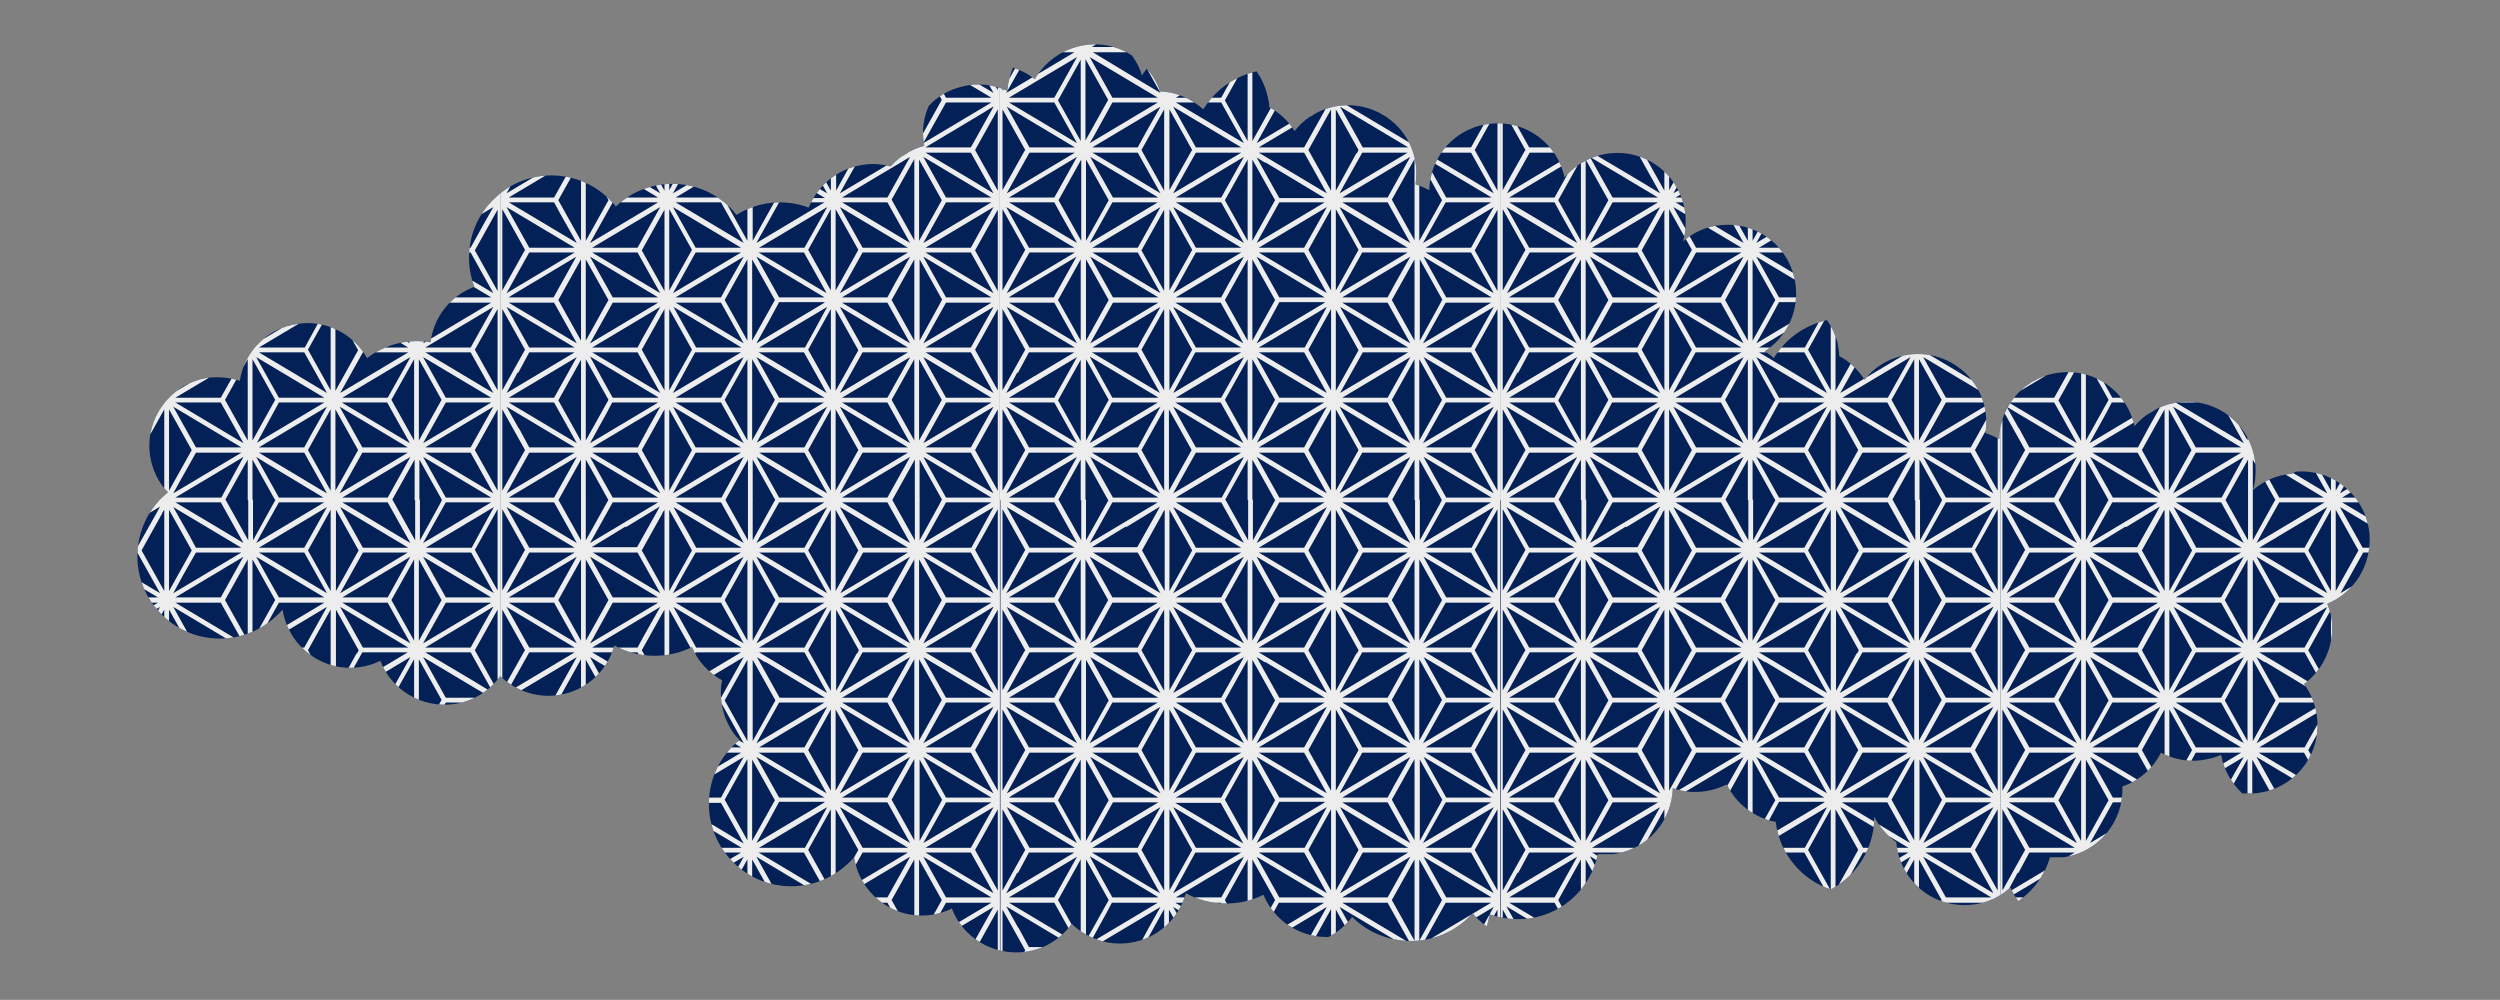 <?xml version="1.0" encoding="UTF-8"?>
<svg xmlns="http://www.w3.org/2000/svg" xmlns:xlink="http://www.w3.org/1999/xlink" id="_レイヤー_2" data-name="レイヤー 2" viewBox="0 0 47.33 18.93">
  <rect x="0" y="0" width="47.33" height="18.93" fill="#808080" stroke="none"/>
  <defs>
    <style>
      .cls-1 {
        clip-path: url(#clippath);
      }

      .cls-2 {
        fill: none;
      }

      .cls-2, .cls-3, .cls-4 {
        stroke-width: 0px;
      }

      .cls-3 {
        fill: #ededed;
      }

      .cls-4 {
        fill: #032156;
      }
    </style>
    <clipPath id="clippath">
      <path class="cls-2" d="M43.39,8.97c-.29.02-.54.14-.74.31.05-.15.06-.31.05-.48-.06-.72-.68-1.25-1.4-1.19-.36.03-.68.21-.89.46-.13-.63-.72-1.08-1.37-1.02-.67.05-1.18.6-1.19,1.26-.08-.04-.17-.08-.26-.11.02-.16.02-.34-.02-.51-.17-.7-.88-1.12-1.57-.95-.29.07-.53.23-.7.45-.12-.19-.29-.35-.48-.45,0-.08-.02-.16-.03-.24-.04-.16-.11-.31-.2-.44-.26.06-.51.18-.72.37-.11.1-.21.22-.29.35-.05-.05-.11-.09-.17-.13.39-.25.63-.7.59-1.2-.06-.72-.68-1.25-1.4-1.19-.29.02-.54.14-.74.31.05-.15.06-.31.05-.48-.06-.72-.68-1.25-1.4-1.19-.36.03-.68.21-.89.46-.13-.63-.72-1.08-1.37-1.02-.67.05-1.18.6-1.19,1.26-.08-.04-.17-.08-.26-.11.02-.16.02-.34-.02-.51-.17-.7-.88-1.12-1.57-.95-.29.07-.53.23-.7.45-.12-.19-.29-.35-.48-.45,0-.08-.02-.16-.04-.24-.04-.16-.11-.31-.2-.44-.26.06-.51.18-.72.37-.11.1-.21.22-.29.35-.22-.2-.51-.33-.82-.34-.05-.16-.14-.31-.25-.43-.03.04-.07.09-.09.13-.04-.14-.11-.27-.19-.38-.21-.14-.47-.22-.75-.21-.47.02-.87.28-1.09.66-.12-.1-.26-.17-.41-.22-.06.14-.1.29-.11.44-.26-.12-.56-.16-.86-.08-.25.06-.47.19-.63.37-.09.21-.13.44-.09.69,0,.02,0,.04.01.06-.26.07-.48.21-.64.39-.16-.04-.34-.06-.52-.03-.48.07-.86.39-1.03.81-.45-.17-.96-.12-1.37.14-.02-.03-.04-.05-.06-.08-.58-.64-1.57-.68-2.2-.1,0,0-.02.02-.02.02-.02-.03-.04-.05-.07-.08-.58-.64-1.57-.68-2.2-.1-.49.44-.63,1.12-.41,1.7-.46.17-.77.58-.83,1.05-.41-.07-.85.03-1.2.3-.25-.45-.77-.73-1.31-.65-.58.08-1.02.53-1.1,1.08-.18-.06-.39-.08-.59-.06-.71.1-1.21.76-1.11,1.47.04.27.16.52.34.7-.02.02-.05.04-.07.06-.64.58-.68,1.57-.1,2.2.58.64,1.57.68,2.2.1.05-.05.1-.09.14-.14.11.7.76,1.19,1.46,1.09.14-.02.27-.06.39-.12.21.55.78.9,1.39.82.37-.05.68-.25.88-.53.28.27.68.42,1.09.36.53-.07.94-.46,1.07-.94.45.25,1.01.26,1.47.03.11.27.32.49.57.63-.03.14-.03.28-.01.43.04.27.16.52.34.7-.02.02-.05.04-.07.06-.64.58-.68,1.57-.1,2.2.58.64,1.57.68,2.2.1.05-.05.1-.09.14-.14.11.7.76,1.19,1.46,1.09.14-.02.27-.06.39-.12.21.55.78.9,1.39.82.37-.05.68-.25.88-.53.28.27.68.42,1.09.36.53-.07.94-.46,1.07-.94.45.25,1.01.26,1.47.03.2.49.69.81,1.23.8.18-.09.33-.23.45-.38.22.22.5.37.83.43.56.1,1.1-.11,1.45-.5.08.1.17.18.27.25.02-.08.04-.15.05-.23.23.08.48.11.74.08.67-.09,1.18-.59,1.31-1.22.1,0,.2,0,.3,0,.64-.09,1.1-.62,1.12-1.25.19.07.39.09.61.06.15-.02.29-.07.41-.13.18.37.53.64.93.71,0,0,0,.01,0,.02.08.6.5,1.08,1.04,1.26.41-.22.71-.61.8-1.1.02-.09.02-.18.02-.28.1.19.24.36.42.48,0,0,0,0,0,0,.06.72.68,1.25,1.4,1.19.29-.02.56-.14.76-.33.04.09.09.18.15.26.29-.2.5-.49.6-.83.08,0,.16,0,.25,0,.67-.09,1.15-.68,1.12-1.34.32-.11.58-.34.73-.64.23.12.5.18.78.14.13-.02.25-.05.36-.1.05.29.2.54.4.73.07,0,.15,0,.23,0,.72-.06,1.25-.68,1.19-1.4-.02-.25-.11-.48-.25-.67.35-.26.56-.69.53-1.15-.01-.13-.04-.25-.09-.37.51-.21.84-.73.8-1.31-.06-.72-.68-1.25-1.4-1.19Z"></path>
    </clipPath>
  </defs>
  <g id="_レイヤー_1-2" data-name="レイヤー 1">
    <g>
      <path class="cls-4" d="M43.39,8.97c-.29.02-.54.14-.74.31.05-.15.06-.31.05-.48-.06-.72-.68-1.25-1.4-1.19-.36.03-.68.21-.89.46-.13-.63-.72-1.08-1.37-1.02-.67.05-1.18.6-1.19,1.26-.08-.04-.17-.08-.26-.11.02-.16.02-.34-.02-.51-.17-.7-.88-1.12-1.57-.95-.29.07-.53.23-.7.45-.12-.19-.29-.35-.48-.45,0-.08-.02-.16-.03-.24-.04-.16-.11-.31-.2-.44-.26.06-.51.18-.72.37-.11.1-.21.22-.29.35-.05-.05-.11-.09-.17-.13.39-.25.63-.7.59-1.2-.06-.72-.68-1.25-1.4-1.19-.29.02-.54.14-.74.31.05-.15.06-.31.05-.48-.06-.72-.68-1.25-1.4-1.19-.36.03-.68.21-.89.46-.13-.63-.72-1.08-1.37-1.02-.67.05-1.18.6-1.19,1.26-.08-.04-.17-.08-.26-.11.02-.16.02-.34-.02-.51-.17-.7-.88-1.12-1.57-.95-.29.07-.53.23-.7.45-.12-.19-.29-.35-.48-.45,0-.08-.02-.16-.04-.24-.04-.16-.11-.31-.2-.44-.26.06-.51.18-.72.37-.11.1-.21.22-.29.35-.22-.2-.51-.33-.82-.34-.05-.16-.14-.31-.25-.43-.03.04-.07.09-.09.13-.04-.14-.11-.27-.19-.38-.21-.14-.47-.22-.75-.21-.47.02-.87.28-1.09.66-.12-.1-.26-.17-.41-.22-.06.14-.1.29-.11.44-.26-.12-.56-.16-.86-.08-.25.06-.47.19-.63.37-.09.21-.13.44-.09.69,0,.02,0,.04.01.06-.26.07-.48.21-.64.39-.16-.04-.34-.06-.52-.03-.48.07-.86.39-1.03.81-.45-.17-.96-.12-1.37.14-.02-.03-.04-.05-.06-.08-.58-.64-1.57-.68-2.2-.1,0,0-.02.02-.02.02-.02-.03-.04-.05-.07-.08-.58-.64-1.57-.68-2.2-.1-.49.44-.63,1.12-.41,1.7-.46.17-.77.58-.83,1.05-.41-.07-.85.03-1.2.3-.25-.45-.77-.73-1.31-.65-.58.08-1.02.53-1.1,1.08-.18-.06-.39-.08-.59-.06-.71.1-1.21.76-1.11,1.47.04.27.16.52.34.7-.02.02-.05.04-.07.06-.64.58-.68,1.57-.1,2.2.58.64,1.57.68,2.2.1.05-.05.1-.09.14-.14.11.7.76,1.19,1.46,1.09.14-.02.27-.06.39-.12.21.55.78.9,1.39.82.37-.05.68-.25.88-.53.28.27.68.42,1.09.36.53-.07.94-.46,1.07-.94.45.25,1.01.26,1.47.03.11.27.32.49.57.63-.03.14-.03.28-.01.43.04.27.16.52.34.7-.02.02-.05.04-.07.06-.64.58-.68,1.57-.1,2.2.58.64,1.57.68,2.2.1.05-.05.1-.09.14-.14.11.7.76,1.19,1.46,1.09.14-.02.27-.06.39-.12.21.55.78.9,1.39.82.37-.05.68-.25.88-.53.28.27.68.42,1.09.36.53-.07.94-.46,1.07-.94.45.25,1.01.26,1.47.03.2.49.69.81,1.23.8.18-.09.33-.23.45-.38.22.22.5.37.83.43.56.1,1.1-.11,1.45-.5.08.1.17.18.27.25.02-.08.04-.15.05-.23.23.08.48.11.74.08.67-.09,1.18-.59,1.31-1.22.1,0,.2,0,.3,0,.64-.09,1.1-.62,1.12-1.25.19.07.39.09.61.06.15-.02.29-.07.41-.13.18.37.53.64.93.71,0,0,0,.01,0,.02.08.6.5,1.08,1.04,1.26.41-.22.71-.61.8-1.1.02-.09.02-.18.02-.28.1.19.24.36.42.48,0,0,0,0,0,0,.06.72.68,1.25,1.4,1.19.29-.02.56-.14.76-.33.04.09.09.18.15.26.29-.2.5-.49.6-.83.08,0,.16,0,.25,0,.67-.09,1.15-.68,1.12-1.34.32-.11.58-.34.73-.64.23.12.5.18.78.14.13-.02.25-.05.36-.1.05.29.2.54.4.73.07,0,.15,0,.23,0,.72-.06,1.25-.68,1.19-1.4-.02-.25-.11-.48-.25-.67.35-.26.56-.69.53-1.15-.01-.13-.04-.25-.09-.37.51-.21.84-.73.8-1.31-.06-.72-.68-1.25-1.4-1.19Z"></path>
      <g class="cls-1">
        <g>
          <path class="cls-3" d="M9.47,18.93v-9.47h-1.1l-.04.08-.38.69v-.77h-.09v.77s-.43-.77-.43-.77h0s-2.21,0-2.21,0l-.02.03-.41.74v-.77h-.09v.77s-.43-.77-.43-.77h0s-2.21,0-2.21,0l-.43.77v-.77h-.09v.77s-.43-.77-.43-.77h0s-1.1,0-1.1,0v9.47h1.1s.43-.77.43-.77v.77h.09v-.77s.13.23.13.23l.3.54h2.21s.43-.77.43-.77v.77h.09v-.77s.43.77.43.77h2.21s.43-.77.43-.77v.77h.09v-.77s.43.77.43.77h1.1ZM1.45,10.28l-1.29-.77h.86s.43.77.43.77ZM6.14,18.89h-.86s-.43-.77-.43-.77l.16.1,1.13.68ZM.12,11.49l1.29.77h-.86s-.43-.77-.43-.77ZM1.41,14.15h-.86s-.43-.77-.43-.77l1.29.77ZM8.44,16.99l-.43-.77,1.29.77h-.86ZM8.44,15.1l-.43-.77,1.29.77h-.86ZM8.44,13.21l-.43-.77,1.29.77h-.86ZM1.02,15.19l.43.77-1.29-.77h.86ZM8.36,15.15l-.03.06-.39.71v-1.54s.43.77.43.77ZM1.53,10.59v1.54s-.43-.77-.43-.77l.43-.77ZM4.57,12.35l-1.29.77.11-.2.32-.57h.86ZM1.62,12.49l.43.77-.43.77v-1.54ZM1.7,15.96l.43-.77h.86s-1.29.77-1.29.77ZM3.2,16.86v-1.54s.43.77.43.77l-.43.77ZM6.48,15.1l1.29-.77-.3.53-.13.24h-.86ZM6.75,12.37l-.39.71v-1.54s.43.77.43.77l-.03.06ZM1.7,12.44l1.29.77h-.86s-.27-.48-.27-.48l-.16-.29ZM2.99,13.3l-1.29.77.43-.77h.86ZM3.28,15.28l1.29.77h-.86s-.43-.77-.43-.77ZM1.7,14.33l1.29.77h-.86s-.43-.77-.43-.77ZM6.14,13.3l-1.29.77.43-.77h.86ZM6.19,15.02l-1.29-.77h.86s.43.77.43.77ZM3.2,14.97v-1.54s.43.77.43.77l-.43.77ZM4.57,14.25l-1.29.77.08-.14.35-.63h.86ZM4.9,14.15l1.29-.77-.06.11-.37.66h-.86ZM6.26,14.97l-.43-.77.43-.77v1.54ZM6.14,15.1h-.86s-.43-.77-.43-.77l1.29.77ZM4.69,15.91l-.43-.77.43-.77v1.54ZM3.32,15.1l1.29-.77-.3.53-.13.24h-.86ZM2.6,14.25l.43.77-1.29-.77h.86ZM3.11,13.43v1.54s-.43-.77-.43-.77l.43-.77ZM4.57,14.15h-.86s-.43-.77-.43-.77l1.29.77ZM6.78,14.2l-.43.77v-1.54s.43.77.43.77ZM5.21,15.15l-.43.77v-1.54s.43.77.43.77ZM4.18,15.71l-.86-.51h.86s.43.77.43.77l-.43-.26ZM1.74,14.15l1.29-.77-.43.77h-.86ZM3.32,13.3h.86s.43.77.43.77l-1.29-.77ZM4.69,12.49v1.54s-.43-.77-.43-.77l.43-.77ZM4.78,12.49l.43.77-.43.77v-1.54ZM6.14,15.19l-1.29.77.23-.41.2-.37h.86ZM3.32,13.21l1.29-.77-.43.77h-.86ZM5.02,12.53l1.13.68h-.86s-.43-.77-.43-.77l.16.1ZM4.9,12.35h.86s.43.77.43.77l-.12-.07-1.17-.7ZM7.72,14.15h-.86s-.43-.77-.43-.77l1.29.77ZM7.72,14.25l-1.29.77.43-.77h.86ZM6.44,15.28l1.29.77h-.86s-.43-.77-.43-.77ZM6.26,16.86l-.43-.77.43-.77v1.54ZM4.9,16.05l1.29-.77-.13.24-.29.53h-.86ZM1.62,14.38l.43.77-.08.14-.35.63v-1.54ZM3.2,11.54l.43.77-.02.03-.41.73v-1.54ZM6.44,11.49l1.29.77h-.86s-.43-.77-.43-.77ZM7.72,12.35l-1.29.77.11-.2.32-.57h.86ZM6.48,13.21l1.29-.77-.43.77h-.86ZM7.76,15.96l-1.29-.77h.86s.43.77.43.77ZM6.78,16.09l-.43.77v-1.54s.43.77.43.77ZM6.19,16.91l-1.29-.77h.86s.43.77.43.77ZM6.14,16.99h-.86s-.43-.77-.43-.77l1.29.77ZM4.57,16.14l-1.29.77.17-.31.25-.46h.86ZM3.11,16.86l-.43-.77.43-.77v1.54ZM1.74,12.35h.86s.43.77.43.77l-.43-.26-.86-.51ZM3.11,11.54v1.54s-.43-.77-.43-.77l.43-.77ZM3.28,11.49l1.29.77h-.86s-.43-.77-.43-.77ZM4.9,12.26l1.29-.77-.43.77h-.86ZM6.26,11.54v1.54s-.43-.77-.43-.77l.43-.77ZM7.76,14.07l-1.29-.77h.86s.43.77.43.77ZM7.84,15.91l-.43-.77.43-.77v1.54ZM6.44,16.91l.43-.77h.86s-1.29.77-1.29.77ZM5.21,17.04l-.43.77v-1.54s.43.77.43.77ZM1.74,16.05l1.29-.77-.34.6-.09.17h-.86ZM1.74,12.26l1.29-.77-.3.53-.13.24h-.86ZM7.84,14.02l-.43-.77.43-.77v1.54ZM7.84,17.81l-.43-.77.43-.77v1.54ZM6.48,16.99l1.29-.77-.06.11-.37.66h-.86ZM4.86,17.86l.12-.22.3-.55h.86s-1.29.77-1.29.77ZM4.69,17.81l-.43-.77.43-.77v1.54ZM3.32,16.99l1.29-.77-.06.11-.37.66h-.86ZM3.03,16.91l-1.29-.77h.86s.43.77.43.77ZM2.99,16.99h-.86s-.19-.34-.19-.34l-.24-.44,1.29.77ZM1.53,16.27v1.54s-.43-.77-.43-.77l.43-.77ZM1.1,13.25l.43-.77v1.54s-.43-.77-.43-.77ZM3.32,11.41h.86s.43.77.43.77l-1.29-.77ZM4.69,10.59v1.54s-.43-.77-.43-.77l.43-.77ZM4.78,10.59l.43.77-.43.77v-1.54ZM6.48,11.41h.86s.43.77.43.77l-1.29-.77ZM7.84,10.59v1.54s-.43-.77-.43-.77l.43-.77ZM8.36,17.04l-.43.77v-1.54s.43.77.43.77ZM7.76,17.86l-1.29-.77h.86s.43.77.43.77ZM5.89,17.7l-.13.24h-.86s1.29-.77,1.29-.77l-.3.53ZM4.61,17.86l-1.29-.77h.86s.43.77.43.77ZM1.62,17.81v-1.54s.43.77.43.77l-.43.77ZM.17,17.09h.86s.43.77.43.77l-1.29-.77ZM.17,16.99l1.29-.77-.43.77H.17ZM1.53,14.38v1.54s-.43-.77-.43-.77l.43-.77ZM.17,13.3h.86s.13.24.13.24l.3.53-1.29-.77ZM.17,13.21l1.29-.77-.24.43-.19.34H.17ZM.17,11.41h.86s.43.77.43.77l-1.29-.77ZM.17,11.31l1.29-.77-.43.77H.17ZM2.05,11.36l-.43.77v-1.54s.43.77.43.77ZM2.13,11.41h.86s-1.29.77-1.29.77l.06-.1.37-.67ZM3.32,11.31l1.29-.77-.03.05-.4.72h-.86ZM6.14,11.41l-1.29.77.43-.77h.86ZM6.48,11.31l1.29-.77-.03.05-.4.72h-.86ZM8.01,10.54l1.29.77h-.86s-.43-.77-.43-.77ZM8.36,11.36l-.43.77v-1.54s.43.77.43.77ZM8.36,13.25l-.43.77v-1.54s.43.77.43.77ZM6.26,18.75l-.43-.77.43-.77v1.54ZM4.57,17.94h-.86s-.43-.77-.43-.77l1.29.77ZM3.11,18.75l-.43-.77.43-.77v1.54ZM2.6,17.94h-.86s1.29-.77,1.29-.77l-.23.41-.2.37ZM2.99,17.09l-1.29.77.32-.58.1-.19h.86ZM.35,17.57l-.23-.41,1.29.77h-.86s-.2-.37-.2-.37ZM.17,15.1l.06-.04,1.22-.73-.43.77H.17ZM2.99,11.31h-.86s-.1-.18-.1-.18l-.33-.59,1.29.77ZM3.2,9.65l.43.77-.43.77v-1.54ZM6.14,11.31h-.86s-.27-.48-.27-.48l-.16-.29,1.29.77ZM6.05,10.03l.21-.38v1.54s-.43-.77-.43-.77l.22-.39ZM6.36,9.65l.43.77-.43.77v-1.54ZM7.72,10.46l-.96.58-.32.19.43-.77h.86ZM9.3,11.41l-1.29.77.06-.11.37-.66h.86ZM9.34,11.49l-.43.77h-.86s1.07-.64,1.07-.64l.21-.13ZM9.34,13.12l-.43-.26-.86-.51h.86s.43.77.43.77ZM9.3,13.3l-1.29.77.43-.77h.86ZM9.34,13.38l-.17.3-.26.47h-.86s1.29-.77,1.29-.77ZM9.34,15.02l-1.29-.77h.86s.43.77.43.77ZM9.3,15.19l-1.29.77.43-.77h.86ZM9.3,17.09l-1.29.77.43-.77h.86ZM7.72,17.94h-.86s-.43-.77-.43-.77l1.29.77ZM6.78,17.99l-.43.77v-1.54s.43.77.43.77ZM3.63,17.99l-.43.77v-1.54s.43.77.43.77ZM1.41,18.03l-1.29.77.11-.2.32-.57h.86ZM.34,16.53l.21-.39h.86s-1.29.77-1.29.77l.21-.39ZM.12,15.28l1.29.77h-.86s-.43-.77-.43-.77ZM.48,14.39l.08-.14h.86s-1.29.77-1.29.77l.35-.63ZM.24,12.92l.32-.57h.86s-1.29.77-1.29.77l.11-.2ZM.42,10.7l.13-.24h.86s-1.29.77-1.29.77l.3-.53ZM.12,9.6l1.29.77h-.86s-.43-.77-.43-.77ZM1.74,10.46h.86s.43.77.43.77l-.32-.19-.96-.58ZM3.07,9.71l.04-.06v1.54s-.43-.77-.43-.77l.39-.7ZM3.28,9.6l1.29.77h-.86s-.13-.24-.13-.24l-.3-.53ZM4.57,10.46l-1.29.77.18-.33.25-.44h.86ZM4.9,10.46h.86s.43.77.43.77l-1.29-.77ZM6.44,9.6l1.29.77h-.86s-.43-.77-.43-.77ZM8.06,10.46h.86s.43.77.43.77l-1.29-.77ZM9.34,15.28l-.43.77h-.86s1.29-.77,1.29-.77ZM9.34,16.91l-1.29-.77h.86s.43.77.43.77ZM9.34,17.17l-.43.77h-.86s1.29-.77,1.29-.77ZM9.34,18.8l-1.29-.77h.86s.43.77.43.77ZM7.72,18.03l-1.29.77.11-.2.32-.57h.86ZM6.07,18.73l-1.17-.7h.86s.43.77.43.77l-.12-.07ZM4.57,18.03l-1.29.77.11-.2.32-.57h.86ZM3.03,18.8l-1.29-.77h.86s.43.77.43.77ZM1.7,18.12l1.29.77h-.86s-.27-.48-.27-.48l-.16-.29ZM.05,17.22l.43.77-.43.77v-1.54ZM.05,16.86v-1.54s.43.77.43.77l-.43.77ZM.05,14.97v-1.54s.43.77.43.77l-.43.77ZM.05,11.54l.43.77-.02.03-.41.73v-1.54ZM.05,11.18v-1.54s.43.77.43.77l-.43.77ZM2.39,9.98l.64-.39-.07.13-.36.64h-.86s.64-.39.64-.39ZM3.32,9.51h.86s.43.77.43.77l-1.29-.77ZM4.9,10.37l1.29-.77-.43.77h-.86ZM6.48,9.51h.86s.43.77.43.77l-.12-.07-1.17-.7ZM8.06,10.37l1.29-.77-.17.31-.25.46h-.86ZM9.42,11.18l-.43-.77.18-.32.25-.45v1.54ZM9.42,11.54v1.54s-.43-.77-.43-.77l.43-.77ZM9.42,13.43v1.54s-.43-.77-.43-.77l.43-.77ZM9.42,16.86l-.43-.77.18-.32.25-.45v1.54ZM9.42,17.22v1.54s-.43-.77-.43-.77l.43-.77ZM8.01,18.12l1.29.77h-.86s-.43-.77-.43-.77ZM6.48,18.89l1.29-.77-.43.77h-.86ZM3.32,18.89l1.29-.77-.24.44-.18.33h-.86ZM.17,18.89l1.29-.77-.24.43-.19.34H.17ZM2.99,9.51l-1.29.77.14-.25.29-.52h.86ZM6.14,9.51l-1.29.77.11-.2.32-.57h.86ZM9.3,9.51l-1.29.77.43-.77h.86Z"></path>
          <path class="cls-3" d="M9.47,9.47V0h-1.1l-.04.08-.38.69V0h-.09v.77S7.42,0,7.42,0h0S5.21,0,5.21,0l-.02.03-.41.74V0h-.09v.77S4.26,0,4.26,0h0S2.05,0,2.05,0l-.43.77V0h-.09v.77S1.1,0,1.1,0h0S0,0,0,0v9.47h1.1s.43-.77.43-.77v.77h.09v-.77s.13.23.13.23l.3.54h2.21s.43-.77.43-.77v.77h.09v-.77s.43.77.43.77h2.21s.43-.77.43-.77v.77h.09v-.77s.43.77.43.77h1.1ZM1.45.82L.17.05h.86s.43.77.43.77ZM6.14,9.42h-.86s-.43-.77-.43-.77l.16.1,1.13.68ZM.12,2.02l1.29.77h-.86s-.43-.77-.43-.77ZM1.41,4.69h-.86s-.43-.77-.43-.77l1.29.77ZM8.44,7.53l-.43-.77,1.29.77h-.86ZM8.44,5.63l-.43-.77,1.29.77h-.86ZM8.44,3.74l-.43-.77,1.29.77h-.86ZM1.02,5.73l.43.77-1.29-.77h.86ZM8.36,5.68l-.03.06-.39.71v-1.54s.43.77.43.77ZM1.53,1.13v1.54s-.43-.77-.43-.77l.43-.77ZM4.57,2.89l-1.29.77.11-.2.32-.57h.86ZM1.62,3.02l.43.77-.43.77v-1.54ZM1.7,6.5l.43-.77h.86s-1.29.77-1.29.77ZM3.2,7.39v-1.54s.43.77.43.77l-.43.77ZM6.48,5.63l1.29-.77-.3.53-.13.24h-.86ZM6.75,2.9l-.39.71v-1.54s.43.77.43.77l-.03.06ZM1.7,2.97l1.29.77h-.86s-.27-.48-.27-.48l-.16-.29ZM2.99,3.83l-1.29.77.43-.77h.86ZM3.28,5.81l1.29.77h-.86s-.43-.77-.43-.77ZM1.7,4.86l1.29.77h-.86s-.43-.77-.43-.77ZM6.14,3.83l-1.29.77.43-.77h.86ZM6.19,5.55l-1.29-.77h.86s.43.77.43.77ZM3.2,5.5v-1.54s.43.77.43.77l-.43.77ZM4.57,4.78l-1.29.77.08-.14.35-.63h.86ZM4.9,4.69l1.29-.77-.06.11-.37.66h-.86ZM6.26,5.5l-.43-.77.43-.77v1.54ZM6.14,5.63h-.86s-.43-.77-.43-.77l1.29.77ZM4.69,6.45l-.43-.77.43-.77v1.54ZM3.32,5.63l1.29-.77-.3.53-.13.24h-.86ZM2.6,4.78l.43.77-1.29-.77h.86ZM3.11,3.97v1.54s-.43-.77-.43-.77l.43-.77ZM4.57,4.69h-.86s-.43-.77-.43-.77l1.29.77ZM6.78,4.73l-.43.77v-1.54s.43.77.43.77ZM5.21,5.68l-.43.77v-1.54s.43.77.43.77ZM4.18,6.24l-.86-.51h.86s.43.77.43.77l-.43-.26ZM1.74,4.69l1.29-.77-.43.77h-.86ZM3.32,3.83h.86s.43.77.43.77l-1.29-.77ZM4.69,3.02v1.54s-.43-.77-.43-.77l.43-.77ZM4.78,3.02l.43.77-.43.77v-1.54ZM6.14,5.73l-1.29.77.23-.41.2-.37h.86ZM3.32,3.74l1.29-.77-.43.77h-.86ZM5.02,3.07l1.13.68h-.86s-.43-.77-.43-.77l.16.1ZM4.9,2.89h.86s.43.77.43.77l-.12-.07-1.17-.7ZM7.72,4.69h-.86s-.43-.77-.43-.77l1.29.77ZM7.72,4.78l-1.29.77.43-.77h.86ZM6.44,5.81l1.29.77h-.86s-.43-.77-.43-.77ZM6.26,7.39l-.43-.77.43-.77v1.54ZM4.9,6.58l1.29-.77-.13.24-.29.53h-.86ZM1.62,4.91l.43.77-.08.14-.35.63v-1.54ZM3.2,2.07l.43.77-.02.03-.41.73v-1.54ZM6.44,2.02l1.29.77h-.86s-.43-.77-.43-.77ZM7.72,2.89l-1.29.77.11-.2.32-.57h.86ZM6.48,3.74l1.29-.77-.43.77h-.86ZM7.76,6.5l-1.29-.77h.86s.43.77.43.77ZM6.78,6.63l-.43.77v-1.54s.43.77.43.77ZM6.19,7.44l-1.29-.77h.86s.43.77.43.77ZM6.14,7.53h-.86s-.43-.77-.43-.77l1.29.77ZM4.57,6.67l-1.29.77.17-.31.25-.46h.86ZM3.11,7.39l-.43-.77.43-.77v1.54ZM1.74,2.89h.86s.43.77.43.77l-.43-.26-.86-.51ZM3.11,2.07v1.54s-.43-.77-.43-.77l.43-.77ZM3.28,2.02l1.29.77h-.86s-.43-.77-.43-.77ZM4.9,2.79l1.29-.77-.43.77h-.86ZM6.26,2.07v1.54s-.43-.77-.43-.77l.43-.77ZM7.76,4.6l-1.29-.77h.86s.43.77.43.77ZM7.84,6.45l-.43-.77.43-.77v1.54ZM6.44,7.44l.43-.77h.86s-1.29.77-1.29.77ZM5.21,7.57l-.43.77v-1.54s.43.77.43.77ZM1.74,6.58l1.29-.77-.34.6-.09.17h-.86ZM1.74,2.79l1.29-.77-.3.53-.13.24h-.86ZM7.84,4.55l-.43-.77.43-.77v1.54ZM7.84,8.34l-.43-.77.43-.77v1.54ZM6.48,7.53l1.29-.77-.06.11-.37.66h-.86ZM4.86,8.39l.12-.22.3-.55h.86s-1.29.77-1.29.77ZM4.69,8.34l-.43-.77.43-.77v1.54ZM3.32,7.53l1.29-.77-.06.11-.37.66h-.86ZM3.03,7.44l-1.29-.77h.86s.43.77.43.77ZM2.99,7.53h-.86s-.19-.34-.19-.34l-.24-.44,1.29.77ZM1.53,6.81v1.54s-.43-.77-.43-.77l.43-.77ZM1.1,3.79l.43-.77v1.54s-.43-.77-.43-.77ZM3.32,1.94h.86s.43.77.43.77l-1.29-.77ZM4.69,1.13v1.54s-.43-.77-.43-.77l.43-.77ZM4.78,1.13l.43.77-.43.77v-1.54ZM6.48,1.94h.86s.43.77.43.77l-1.29-.77ZM7.84,1.13v1.54s-.43-.77-.43-.77l.43-.77ZM8.36,7.57l-.43.77v-1.54s.43.77.43.77ZM7.76,8.39l-1.29-.77h.86s.43.77.43.77ZM5.89,8.23l-.13.24h-.86s1.29-.77,1.29-.77l-.3.53ZM4.61,8.39l-1.29-.77h.86s.43.77.43.77ZM1.62,8.34v-1.54s.43.77.43.77l-.43.77ZM.17,7.62h.86s.43.77.43.77l-1.29-.77ZM.17,7.53l1.29-.77-.43.77H.17ZM1.53,4.91v1.54s-.43-.77-.43-.77l.43-.77ZM.17,3.83h.86s.13.24.13.24l.3.53L.17,3.83ZM.17,3.74l1.29-.77-.24.43-.19.34H.17ZM.17,1.94h.86s.43.77.43.77L.17,1.94ZM.17,1.85l1.29-.77-.43.77H.17ZM2.05,1.89l-.43.77v-1.54s.43.77.43.77ZM2.13,1.94h.86s-1.29.77-1.29.77l.06-.1.37-.67ZM3.32,1.85l1.29-.77-.03.05-.4.72h-.86ZM6.14,1.94l-1.29.77.43-.77h.86ZM6.48,1.85l1.29-.77-.03.05-.4.72h-.86ZM8.01,1.08l1.29.77h-.86s-.43-.77-.43-.77ZM8.36,1.89l-.43.77v-1.54s.43.77.43.77ZM8.36,3.79l-.43.77v-1.54s.43.77.43.77ZM6.26,9.29l-.43-.77.43-.77v1.54ZM4.57,8.47h-.86s-.43-.77-.43-.77l1.29.77ZM3.11,9.29l-.43-.77.43-.77v1.54ZM2.6,8.47h-.86s1.29-.77,1.29-.77l-.23.41-.2.37ZM2.99,7.62l-1.29.77.32-.58.1-.19h.86ZM.35,8.11l-.23-.41,1.29.77h-.86s-.2-.37-.2-.37ZM.17,5.63l.06-.04,1.22-.73-.43.77H.17ZM2.99,1.85h-.86s-.1-.18-.1-.18l-.33-.59,1.29.77ZM3.2.18l.43.77-.43.77V.18ZM6.14,1.85h-.86s-.27-.48-.27-.48l-.16-.29,1.29.77ZM6.05.56l.21-.38v1.54s-.43-.77-.43-.77l.22-.39ZM6.36.18l.43.77-.43.77V.18ZM7.72.99l-.96.58-.32.19.43-.77h.86ZM9.3,1.94l-1.29.77.06-.11.37-.66h.86ZM9.34,2.02l-.43.77h-.86s1.07-.64,1.07-.64l.21-.13ZM9.34,3.66l-.43-.26-.86-.51h.86s.43.77.43.77ZM9.3,3.83l-1.29.77.43-.77h.86ZM9.34,3.92l-.17.3-.26.47h-.86s1.29-.77,1.29-.77ZM9.34,5.55l-1.29-.77h.86s.43.77.43.77ZM9.3,5.73l-1.29.77.43-.77h.86ZM9.3,7.62l-1.29.77.43-.77h.86ZM7.72,8.47h-.86s-.43-.77-.43-.77l1.29.77ZM6.78,8.52l-.43.77v-1.54s.43.77.43.77ZM3.63,8.52l-.43.77v-1.54s.43.77.43.77ZM1.41,8.57l-1.29.77.11-.2.32-.57h.86ZM.34,7.06l.21-.39h.86S.12,7.44.12,7.44l.21-.39ZM.12,5.81l1.29.77h-.86s-.43-.77-.43-.77ZM.48,4.92l.08-.14h.86S.12,5.55.12,5.55l.35-.63ZM.24,3.46l.32-.57h.86S.12,3.66.12,3.66l.11-.2ZM.42,1.23l.13-.24h.86S.12,1.76.12,1.76l.3-.53ZM.12.13l1.29.77h-.86S.12.13.12.13ZM1.74.99h.86s.43.77.43.77l-.32-.19-.96-.58ZM3.07.24l.04-.06v1.54s-.43-.77-.43-.77l.39-.7ZM3.28.13l1.29.77h-.86s-.13-.24-.13-.24l-.3-.53ZM4.57.99l-1.29.77.18-.33.25-.44h.86ZM4.9.99h.86s.43.77.43.77l-1.29-.77ZM6.44.13l1.29.77h-.86s-.43-.77-.43-.77ZM8.06.99h.86s.43.77.43.77l-1.29-.77ZM9.34,5.81l-.43.77h-.86s1.29-.77,1.29-.77ZM9.34,7.44l-1.29-.77h.86s.43.77.43.77ZM9.34,7.7l-.43.77h-.86s1.29-.77,1.29-.77ZM9.34,9.34l-1.29-.77h.86s.43.77.43.77ZM7.72,8.57l-1.29.77.11-.2.32-.57h.86ZM6.07,9.27l-1.17-.7h.86s.43.77.43.77l-.12-.07ZM4.57,8.57l-1.29.77.11-.2.32-.57h.86ZM3.03,9.34l-1.29-.77h.86s.43.77.43.77ZM1.7,8.65l1.29.77h-.86s-.27-.48-.27-.48l-.16-.29ZM.05,7.75l.43.77-.43.77v-1.54ZM.05,7.39v-1.54s.43.77.43.77l-.43.77ZM.05,5.5v-1.54s.43.77.43.77l-.43.77ZM.05,2.07l.43.77-.02.03L.05,3.61v-1.54ZM.05,1.71V.18s.43.77.43.77L.05,1.71ZM2.39.51l.64-.39-.07.13-.36.64h-.86s.64-.39.64-.39ZM3.32.05h.86s.43.77.43.77L3.32.05ZM4.9.9l1.29-.77-.43.77h-.86ZM6.48.05h.86s.43.77.43.77l-.12-.07L6.48.05ZM8.06.9l1.29-.77-.17.31-.25.46h-.86ZM9.42,1.71l-.43-.77.18-.32.25-.45v1.54ZM9.42,2.07v1.54s-.43-.77-.43-.77l.43-.77ZM9.42,3.97v1.54s-.43-.77-.43-.77l.43-.77ZM9.42,7.39l-.43-.77.18-.32.25-.45v1.54ZM9.42,7.75v1.54s-.43-.77-.43-.77l.43-.77ZM8.01,8.65l1.29.77h-.86s-.43-.77-.43-.77ZM6.48,9.42l1.29-.77-.43.77h-.86ZM3.32,9.42l1.29-.77-.24.44-.18.33h-.86ZM.17,9.42l1.29-.77-.24.43-.19.34H.17ZM2.99.05l-1.29.77.14-.25L2.13.05h.86ZM6.14.05l-1.29.77.11-.2.32-.57h.86ZM9.3.05l-1.29.77.43-.77h.86Z"></path>
          <g>
            <path class="cls-3" d="M18.93,18.93v-9.47h-1.1l-.04.08-.38.69v-.77h-.09v.77s-.43-.77-.43-.77h0s-2.21,0-2.21,0l-.02.03-.41.74v-.77h-.09v.77s-.43-.77-.43-.77h0s-2.21,0-2.21,0l-.43.77v-.77h-.09v.77s-.43-.77-.43-.77h0s-1.1,0-1.1,0v9.47h1.1s.43-.77.43-.77v.77h.09v-.77s.13.23.13.23l.3.54h2.21s.43-.77.43-.77v.77h.09v-.77s.43.77.43.77h2.21s.43-.77.43-.77v.77h.09v-.77s.43.77.43.77h1.1ZM10.92,10.28l-1.29-.77h.86s.43.77.43.77ZM15.61,18.89h-.86s-.43-.77-.43-.77l.16.1,1.13.68ZM9.59,11.49l1.29.77h-.86s-.43-.77-.43-.77ZM10.88,14.15h-.86s-.43-.77-.43-.77l1.29.77ZM17.91,16.99l-.43-.77,1.29.77h-.86ZM17.91,15.1l-.43-.77,1.29.77h-.86ZM17.91,13.21l-.43-.77,1.29.77h-.86ZM10.49,15.19l.43.77-1.29-.77h.86ZM17.83,15.15l-.03.06-.39.71v-1.54s.43.77.43.77ZM11,10.59v1.54s-.43-.77-.43-.77l.43-.77ZM14.03,12.35l-1.29.77.11-.2.32-.57h.86ZM11.09,12.49l.43.77-.43.77v-1.54ZM11.17,15.96l.43-.77h.86s-1.29.77-1.29.77ZM12.67,16.86v-1.54s.43.77.43.77l-.43.77ZM15.94,15.1l1.29-.77-.3.53-.13.24h-.86ZM16.22,12.37l-.39.71v-1.54s.43.77.43.77l-.03.06ZM11.17,12.44l1.29.77h-.86s-.27-.48-.27-.48l-.16-.29ZM12.46,13.3l-1.29.77.43-.77h.86ZM12.75,15.28l1.29.77h-.86s-.43-.77-.43-.77ZM11.17,14.33l1.29.77h-.86s-.43-.77-.43-.77ZM15.61,13.3l-1.29.77.43-.77h.86ZM15.65,15.02l-1.29-.77h.86s.43.77.43.77ZM12.67,14.97v-1.54s.43.77.43.77l-.43.77ZM14.03,14.25l-1.29.77.08-.14.35-.63h.86ZM14.37,14.15l1.29-.77-.06.11-.37.66h-.86ZM15.73,14.97l-.43-.77.43-.77v1.54ZM15.61,15.1h-.86s-.43-.77-.43-.77l1.29.77ZM14.15,15.91l-.43-.77.43-.77v1.54ZM12.79,15.1l1.29-.77-.3.53-.13.24h-.86ZM12.07,14.25l.43.77-1.29-.77h.86ZM12.58,13.43v1.54s-.43-.77-.43-.77l.43-.77ZM14.03,14.15h-.86s-.43-.77-.43-.77l1.29.77ZM16.25,14.2l-.43.77v-1.54s.43.77.43.77ZM14.67,15.15l-.43.77v-1.54s.43.77.43.77ZM13.65,15.71l-.86-.51h.86s.43.77.43.77l-.43-.26ZM11.21,14.15l1.29-.77-.43.77h-.86ZM12.79,13.3h.86s.43.77.43.77l-1.29-.77ZM14.15,12.49v1.54s-.43-.77-.43-.77l.43-.77ZM14.25,12.49l.43.77-.43.77v-1.54ZM15.61,15.19l-1.29.77.23-.41.2-.37h.86ZM12.79,13.21l1.29-.77-.43.77h-.86ZM14.49,12.53l1.13.68h-.86s-.43-.77-.43-.77l.16.1ZM14.37,12.35h.86s.43.77.43.77l-.12-.07-1.17-.7ZM17.19,14.15h-.86s-.43-.77-.43-.77l1.29.77ZM17.19,14.25l-1.29.77.43-.77h.86ZM15.9,15.28l1.29.77h-.86s-.43-.77-.43-.77ZM15.73,16.86l-.43-.77.43-.77v1.54ZM14.37,16.05l1.29-.77-.13.24-.29.53h-.86ZM11.09,14.38l.43.77-.08.14-.35.63v-1.54ZM12.67,11.54l.43.77-.02.03-.41.73v-1.54ZM15.9,11.49l1.29.77h-.86s-.43-.77-.43-.77ZM17.19,12.35l-1.29.77.11-.2.32-.57h.86ZM15.94,13.21l1.29-.77-.43.77h-.86ZM17.23,15.96l-1.29-.77h.86s.43.77.43.77ZM16.25,16.09l-.43.77v-1.54s.43.77.43.77ZM15.65,16.91l-1.29-.77h.86s.43.77.43.77ZM15.61,16.99h-.86s-.43-.77-.43-.77l1.29.77ZM14.03,16.14l-1.29.77.17-.31.25-.46h.86ZM12.58,16.86l-.43-.77.43-.77v1.54ZM11.21,12.35h.86s.43.77.43.77l-.43-.26-.86-.51ZM12.58,11.54v1.54s-.43-.77-.43-.77l.43-.77ZM12.75,11.49l1.29.77h-.86s-.43-.77-.43-.77ZM14.37,12.26l1.29-.77-.43.77h-.86ZM15.73,11.54v1.54s-.43-.77-.43-.77l.43-.77ZM17.23,14.07l-1.29-.77h.86s.43.77.43.77ZM17.31,15.91l-.43-.77.43-.77v1.54ZM15.9,16.91l.43-.77h.86s-1.29.77-1.29.77ZM14.67,17.04l-.43.77v-1.54s.43.77.43.77ZM11.21,16.05l1.29-.77-.34.6-.09.17h-.86ZM11.21,12.26l1.29-.77-.3.53-.13.24h-.86ZM17.31,14.02l-.43-.77.43-.77v1.54ZM17.31,17.81l-.43-.77.43-.77v1.54ZM15.94,16.99l1.29-.77-.06.11-.37.66h-.86ZM14.32,17.86l.12-.22.3-.55h.86s-1.29.77-1.29.77ZM14.15,17.81l-.43-.77.43-.77v1.54ZM12.79,16.99l1.29-.77-.06.11-.37.66h-.86ZM12.5,16.91l-1.29-.77h.86s.43.77.43.77ZM12.46,16.99h-.86s-.19-.34-.19-.34l-.24-.44,1.29.77ZM11,16.27v1.54s-.43-.77-.43-.77l.43-.77ZM10.57,13.25l.43-.77v1.54s-.43-.77-.43-.77ZM12.79,11.41h.86s.43.77.43.77l-1.29-.77ZM14.15,10.59v1.54s-.43-.77-.43-.77l.43-.77ZM14.25,10.59l.43.77-.43.77v-1.54ZM15.94,11.41h.86s.43.77.43.77l-1.29-.77ZM17.31,10.59v1.54s-.43-.77-.43-.77l.43-.77ZM17.83,17.04l-.43.77v-1.54s.43.77.43.77ZM17.23,17.86l-1.29-.77h.86s.43.77.43.77ZM15.36,17.7l-.13.24h-.86s1.29-.77,1.29-.77l-.3.53ZM14.08,17.86l-1.29-.77h.86s.43.77.43.77ZM11.09,17.81v-1.54s.43.77.43.77l-.43.77ZM9.63,17.09h.86s.43.77.43.77l-1.29-.77ZM9.63,16.99l1.29-.77-.43.77h-.86ZM11,14.38v1.54s-.43-.77-.43-.77l.43-.77ZM9.63,13.3h.86s.13.24.13.24l.3.53-1.29-.77ZM9.63,13.21l1.29-.77-.24.43-.19.34h-.86ZM9.63,11.41h.86s.43.77.43.77l-1.29-.77ZM9.63,11.31l1.29-.77-.43.77h-.86ZM11.52,11.36l-.43.77v-1.54s.43.77.43.77ZM11.6,11.41h.86s-1.29.77-1.29.77l.06-.1.37-.67ZM12.79,11.31l1.29-.77-.03.05-.4.72h-.86ZM15.61,11.41l-1.29.77.43-.77h.86ZM15.94,11.31l1.29-.77-.03.05-.4.72h-.86ZM17.48,10.54l1.29.77h-.86s-.43-.77-.43-.77ZM17.83,11.36l-.43.77v-1.54s.43.77.43.77ZM17.83,13.25l-.43.77v-1.54s.43.77.43.77ZM15.73,18.75l-.43-.77.43-.77v1.54ZM14.03,17.94h-.86s-.43-.77-.43-.77l1.29.77ZM12.58,18.75l-.43-.77.43-.77v1.54ZM12.07,17.94h-.86s1.29-.77,1.29-.77l-.23.41-.2.37ZM12.46,17.09l-1.29.77.32-.58.1-.19h.86ZM9.82,17.57l-.23-.41,1.29.77h-.86s-.2-.37-.2-.37ZM9.63,15.1l.06-.04,1.22-.73-.43.77h-.86ZM12.46,11.31h-.86s-.1-.18-.1-.18l-.33-.59,1.29.77ZM12.67,9.65l.43.77-.43.77v-1.54ZM15.61,11.31h-.86s-.27-.48-.27-.48l-.16-.29,1.29.77ZM15.52,10.03l.21-.38v1.54s-.43-.77-.43-.77l.22-.39ZM15.82,9.65l.43.77-.43.77v-1.54ZM17.19,10.46l-.96.58-.32.19.43-.77h.86ZM18.77,11.41l-1.29.77.06-.11.37-.66h.86ZM18.81,11.49l-.43.77h-.86s1.07-.64,1.07-.64l.21-.13ZM18.81,13.12l-.43-.26-.86-.51h.86s.43.77.43.77ZM18.77,13.3l-1.29.77.43-.77h.86ZM18.81,13.38l-.17.3-.26.47h-.86s1.29-.77,1.29-.77ZM18.81,15.02l-1.29-.77h.86s.43.77.43.77ZM18.77,15.19l-1.29.77.43-.77h.86ZM18.77,17.09l-1.29.77.43-.77h.86ZM17.19,17.94h-.86s-.43-.77-.43-.77l1.29.77ZM16.25,17.99l-.43.77v-1.54s.43.77.43.77ZM13.1,17.99l-.43.77v-1.54s.43.77.43.77ZM10.88,18.03l-1.29.77.11-.2.32-.57h.86ZM9.81,16.53l.21-.39h.86s-1.29.77-1.29.77l.21-.39ZM9.59,15.28l1.29.77h-.86s-.43-.77-.43-.77ZM9.94,14.39l.08-.14h.86s-1.29.77-1.29.77l.35-.63ZM9.7,12.92l.32-.57h.86s-1.29.77-1.29.77l.11-.2ZM9.89,10.7l.13-.24h.86s-1.29.77-1.29.77l.3-.53ZM9.59,9.6l1.29.77h-.86s-.43-.77-.43-.77ZM11.21,10.46h.86s.43.77.43.77l-.32-.19-.96-.58ZM12.54,9.71l.04-.06v1.54s-.43-.77-.43-.77l.39-.7ZM12.75,9.6l1.29.77h-.86s-.13-.24-.13-.24l-.3-.53ZM14.03,10.46l-1.29.77.18-.33.25-.44h.86ZM14.37,10.46h.86s.43.77.43.77l-1.29-.77ZM15.9,9.6l1.29.77h-.86s-.43-.77-.43-.77ZM17.52,10.46h.86s.43.77.43.77l-1.29-.77ZM18.81,15.28l-.43.77h-.86s1.29-.77,1.29-.77ZM18.81,16.91l-1.29-.77h.86s.43.77.43.77ZM18.81,17.17l-.43.77h-.86s1.29-.77,1.29-.77ZM18.81,18.8l-1.29-.77h.86s.43.77.43.77ZM17.19,18.03l-1.29.77.11-.2.32-.57h.86ZM15.54,18.73l-1.17-.7h.86s.43.77.43.77l-.12-.07ZM14.03,18.03l-1.29.77.11-.2.32-.57h.86ZM12.5,18.8l-1.29-.77h.86s.43.77.43.77ZM11.17,18.12l1.29.77h-.86s-.27-.48-.27-.48l-.16-.29ZM9.51,17.22l.43.77-.43.77v-1.54ZM9.51,16.86v-1.54s.43.77.43.77l-.43.77ZM9.51,14.97v-1.54s.43.77.43.77l-.43.77ZM9.51,11.54l.43.77-.02.03-.41.73v-1.54ZM9.51,11.18v-1.54s.43.77.43.77l-.43.77ZM11.85,9.98l.64-.39-.07.13-.36.64h-.86s.64-.39.64-.39ZM12.79,9.51h.86s.43.77.43.77l-1.29-.77ZM14.37,10.37l1.29-.77-.43.77h-.86ZM15.94,9.51h.86s.43.77.43.77l-.12-.07-1.17-.7ZM17.52,10.37l1.29-.77-.17.31-.25.46h-.86ZM18.89,11.18l-.43-.77.18-.32.25-.45v1.54ZM18.89,11.54v1.54s-.43-.77-.43-.77l.43-.77ZM18.89,13.43v1.54s-.43-.77-.43-.77l.43-.77ZM18.89,16.86l-.43-.77.18-.32.25-.45v1.54ZM18.89,17.22v1.54s-.43-.77-.43-.77l.43-.77ZM17.48,18.12l1.29.77h-.86s-.43-.77-.43-.77ZM15.94,18.89l1.29-.77-.43.77h-.86ZM12.79,18.89l1.29-.77-.24.44-.18.33h-.86ZM9.63,18.89l1.29-.77-.24.43-.19.34h-.86ZM12.46,9.51l-1.29.77.14-.25.29-.52h.86ZM15.61,9.51l-1.29.77.11-.2.32-.57h.86ZM18.77,9.51l-1.29.77.43-.77h.86Z"></path>
            <path class="cls-3" d="M18.93,9.47V0h-1.1l-.04.08-.38.69V0h-.09v.77S16.88,0,16.88,0h0S14.67,0,14.67,0l-.02.03-.41.74V0h-.09v.77S13.73,0,13.73,0h0S11.52,0,11.52,0l-.43.77V0h-.09v.77S10.57,0,10.57,0h0S9.47,0,9.47,0v9.47h1.1s.43-.77.43-.77v.77h.09v-.77s.13.23.13.23l.3.54h2.21s.43-.77.43-.77v.77h.09v-.77s.43.77.43.77h2.21s.43-.77.43-.77v.77h.09v-.77s.43.77.43.77h1.1ZM10.92.82L9.63.05h.86s.43.77.43.77ZM15.61,9.42h-.86s-.43-.77-.43-.77l.16.1,1.13.68ZM9.59,2.02l1.29.77h-.86s-.43-.77-.43-.77ZM10.88,4.69h-.86s-.43-.77-.43-.77l1.29.77ZM17.91,7.53l-.43-.77,1.29.77h-.86ZM17.91,5.63l-.43-.77,1.29.77h-.86ZM17.91,3.74l-.43-.77,1.29.77h-.86ZM10.49,5.73l.43.77-1.29-.77h.86ZM17.83,5.68l-.03.06-.39.71v-1.54s.43.77.43.77ZM11,1.13v1.54s-.43-.77-.43-.77l.43-.77ZM14.03,2.89l-1.29.77.11-.2.32-.57h.86ZM11.09,3.02l.43.77-.43.77v-1.54ZM11.17,6.5l.43-.77h.86s-1.29.77-1.29.77ZM12.67,7.39v-1.54s.43.77.43.77l-.43.77ZM15.94,5.63l1.29-.77-.3.53-.13.24h-.86ZM16.22,2.9l-.39.71v-1.54s.43.77.43.77l-.03.06ZM11.17,2.97l1.29.77h-.86s-.27-.48-.27-.48l-.16-.29ZM12.46,3.83l-1.29.77.43-.77h.86ZM12.75,5.81l1.29.77h-.86s-.43-.77-.43-.77ZM11.17,4.86l1.29.77h-.86s-.43-.77-.43-.77ZM15.61,3.83l-1.29.77.43-.77h.86ZM15.65,5.55l-1.29-.77h.86s.43.77.43.77ZM12.67,5.5v-1.54s.43.77.43.77l-.43.77ZM14.03,4.78l-1.29.77.08-.14.35-.63h.86ZM14.37,4.69l1.29-.77-.06.11-.37.66h-.86ZM15.73,5.5l-.43-.77.43-.77v1.54ZM15.61,5.63h-.86s-.43-.77-.43-.77l1.29.77ZM14.15,6.45l-.43-.77.43-.77v1.54ZM12.79,5.63l1.29-.77-.3.53-.13.24h-.86ZM12.07,4.78l.43.77-1.29-.77h.86ZM12.58,3.97v1.54s-.43-.77-.43-.77l.43-.77ZM14.03,4.69h-.86s-.43-.77-.43-.77l1.29.77ZM16.25,4.73l-.43.77v-1.54s.43.77.43.77ZM14.67,5.68l-.43.77v-1.54s.43.77.43.77ZM13.65,6.24l-.86-.51h.86s.43.77.43.77l-.43-.26ZM11.21,4.69l1.29-.77-.43.77h-.86ZM12.79,3.83h.86s.43.77.43.77l-1.29-.77ZM14.15,3.02v1.54s-.43-.77-.43-.77l.43-.77ZM14.25,3.02l.43.77-.43.77v-1.54ZM15.61,5.73l-1.29.77.23-.41.2-.37h.86ZM12.79,3.74l1.29-.77-.43.77h-.86ZM14.49,3.07l1.13.68h-.86s-.43-.77-.43-.77l.16.1ZM14.37,2.89h.86s.43.77.43.77l-.12-.07-1.17-.7ZM17.19,4.69h-.86s-.43-.77-.43-.77l1.29.77ZM17.19,4.78l-1.29.77.43-.77h.86ZM15.9,5.81l1.29.77h-.86s-.43-.77-.43-.77ZM15.73,7.39l-.43-.77.43-.77v1.54ZM14.37,6.58l1.29-.77-.13.24-.29.53h-.86ZM11.09,4.91l.43.77-.08.14-.35.63v-1.54ZM12.67,2.07l.43.77-.02.03-.41.73v-1.54ZM15.9,2.02l1.29.77h-.86s-.43-.77-.43-.77ZM17.19,2.89l-1.29.77.11-.2.32-.57h.86ZM15.94,3.74l1.29-.77-.43.77h-.86ZM17.23,6.5l-1.29-.77h.86s.43.77.43.77ZM16.25,6.63l-.43.77v-1.54s.43.77.43.77ZM15.65,7.44l-1.29-.77h.86s.43.77.43.77ZM15.61,7.53h-.86s-.43-.77-.43-.77l1.29.77ZM14.03,6.67l-1.29.77.17-.31.25-.46h.86ZM12.58,7.39l-.43-.77.43-.77v1.54ZM11.21,2.89h.86s.43.77.43.77l-.43-.26-.86-.51ZM12.58,2.07v1.54s-.43-.77-.43-.77l.43-.77ZM12.75,2.02l1.29.77h-.86s-.43-.77-.43-.77ZM14.37,2.79l1.29-.77-.43.77h-.86ZM15.73,2.07v1.54s-.43-.77-.43-.77l.43-.77ZM17.23,4.6l-1.29-.77h.86s.43.77.43.77ZM17.31,6.45l-.43-.77.43-.77v1.54ZM15.9,7.44l.43-.77h.86s-1.29.77-1.29.77ZM14.67,7.57l-.43.77v-1.54s.43.77.43.77ZM11.21,6.58l1.29-.77-.34.6-.09.17h-.86ZM11.21,2.79l1.29-.77-.3.53-.13.24h-.86ZM17.31,4.55l-.43-.77.43-.77v1.54ZM17.31,8.34l-.43-.77.43-.77v1.54ZM15.94,7.53l1.29-.77-.06.11-.37.66h-.86ZM14.32,8.39l.12-.22.3-.55h.86s-1.29.77-1.29.77ZM14.15,8.34l-.43-.77.43-.77v1.54ZM12.79,7.53l1.29-.77-.06.11-.37.66h-.86ZM12.5,7.44l-1.29-.77h.86s.43.77.43.77ZM12.46,7.53h-.86s-.19-.34-.19-.34l-.24-.44,1.29.77ZM11,6.81v1.54s-.43-.77-.43-.77l.43-.77ZM10.57,3.79l.43-.77v1.54s-.43-.77-.43-.77ZM12.79,1.94h.86s.43.77.43.77l-1.29-.77ZM14.15,1.13v1.54s-.43-.77-.43-.77l.43-.77ZM14.25,1.13l.43.77-.43.77v-1.54ZM15.94,1.94h.86s.43.77.43.77l-1.29-.77ZM17.31,1.13v1.54s-.43-.77-.43-.77l.43-.77ZM17.83,7.57l-.43.77v-1.54s.43.77.43.77ZM17.23,8.39l-1.29-.77h.86s.43.77.43.77ZM15.36,8.23l-.13.24h-.86s1.29-.77,1.29-.77l-.3.53ZM14.08,8.39l-1.29-.77h.86s.43.77.43.77ZM11.09,8.34v-1.54s.43.77.43.77l-.43.77ZM9.63,7.62h.86s.43.77.43.77l-1.29-.77ZM9.63,7.53l1.29-.77-.43.77h-.86ZM11,4.91v1.54s-.43-.77-.43-.77l.43-.77ZM9.63,3.83h.86s.13.24.13.24l.3.53-1.29-.77ZM9.63,3.74l1.29-.77-.24.43-.19.34h-.86ZM9.63,1.94h.86s.43.77.43.77l-1.29-.77ZM9.63,1.85l1.29-.77-.43.77h-.86ZM11.52,1.89l-.43.77v-1.54s.43.77.43.77ZM11.6,1.94h.86s-1.29.77-1.29.77l.06-.1.37-.67ZM12.79,1.85l1.29-.77-.03.05-.4.72h-.86ZM15.61,1.94l-1.29.77.43-.77h.86ZM15.94,1.85l1.29-.77-.03.05-.4.72h-.86ZM17.48,1.08l1.29.77h-.86s-.43-.77-.43-.77ZM17.83,1.89l-.43.77v-1.54s.43.77.43.77ZM17.83,3.79l-.43.77v-1.54s.43.77.43.77ZM15.73,9.29l-.43-.77.43-.77v1.54ZM14.03,8.47h-.86s-.43-.77-.43-.77l1.29.77ZM12.58,9.29l-.43-.77.43-.77v1.54ZM12.07,8.47h-.86s1.29-.77,1.29-.77l-.23.41-.2.37ZM12.46,7.62l-1.29.77.32-.58.1-.19h.86ZM9.82,8.11l-.23-.41,1.29.77h-.86s-.2-.37-.2-.37ZM9.63,5.63l.06-.04,1.22-.73-.43.77h-.86ZM12.46,1.85h-.86s-.1-.18-.1-.18l-.33-.59,1.29.77ZM12.67.18l.43.77-.43.77V.18ZM15.61,1.85h-.86s-.27-.48-.27-.48l-.16-.29,1.29.77ZM15.52.56l.21-.38v1.54s-.43-.77-.43-.77l.22-.39ZM15.82.18l.43.77-.43.77V.18ZM17.19.99l-.96.58-.32.19.43-.77h.86ZM18.77,1.94l-1.29.77.06-.11.37-.66h.86ZM18.81,2.02l-.43.77h-.86s1.07-.64,1.07-.64l.21-.13ZM18.81,3.66l-.43-.26-.86-.51h.86s.43.77.43.77ZM18.77,3.83l-1.29.77.43-.77h.86ZM18.81,3.92l-.17.3-.26.47h-.86s1.29-.77,1.29-.77ZM18.81,5.55l-1.29-.77h.86s.43.77.43.77ZM18.77,5.73l-1.29.77.43-.77h.86ZM18.77,7.62l-1.29.77.43-.77h.86ZM17.19,8.47h-.86s-.43-.77-.43-.77l1.29.77ZM16.25,8.52l-.43.77v-1.54s.43.77.43.77ZM13.1,8.52l-.43.77v-1.54s.43.77.43.77ZM10.88,8.57l-1.29.77.11-.2.32-.57h.86ZM9.81,7.06l.21-.39h.86s-1.29.77-1.29.77l.21-.39ZM9.59,5.81l1.29.77h-.86s-.43-.77-.43-.77ZM9.94,4.92l.08-.14h.86s-1.29.77-1.29.77l.35-.63ZM9.7,3.46l.32-.57h.86s-1.29.77-1.29.77l.11-.2ZM9.89,1.23l.13-.24h.86s-1.29.77-1.29.77l.3-.53ZM9.59.13l1.29.77h-.86s-.43-.77-.43-.77ZM11.21.99h.86s.43.77.43.77l-.32-.19-.96-.58ZM12.54.24l.04-.06v1.54s-.43-.77-.43-.77l.39-.7ZM12.75.13l1.29.77h-.86s-.13-.24-.13-.24l-.3-.53ZM14.03.99l-1.29.77.18-.33.25-.44h.86ZM14.37.99h.86s.43.77.43.77l-1.29-.77ZM15.9.13l1.29.77h-.86s-.43-.77-.43-.77ZM17.52.99h.86s.43.77.43.77l-1.29-.77ZM18.81,5.81l-.43.77h-.86s1.29-.77,1.29-.77ZM18.81,7.44l-1.29-.77h.86s.43.77.43.77ZM18.81,7.7l-.43.77h-.86s1.29-.77,1.29-.77ZM18.81,9.34l-1.29-.77h.86s.43.77.43.77ZM17.19,8.57l-1.29.77.11-.2.32-.57h.86ZM15.54,9.27l-1.17-.7h.86s.43.77.43.77l-.12-.07ZM14.03,8.57l-1.29.77.11-.2.32-.57h.86ZM12.5,9.34l-1.29-.77h.86s.43.77.43.77ZM11.17,8.65l1.29.77h-.86s-.27-.48-.27-.48l-.16-.29ZM9.51,7.75l.43.77-.43.77v-1.54ZM9.51,7.39v-1.54s.43.77.43.77l-.43.77ZM9.51,5.5v-1.54s.43.77.43.77l-.43.77ZM9.51,2.07l.43.77-.02.03-.41.73v-1.54ZM9.51,1.71V.18s.43.77.43.77l-.43.77ZM11.85.51l.64-.39-.07.13-.36.64h-.86s.64-.39.64-.39ZM12.79.05h.86s.43.77.43.77L12.79.05ZM14.37.9l1.29-.77-.43.77h-.86ZM15.94.05h.86s.43.77.43.77l-.12-.07L15.94.05ZM17.52.9l1.29-.77-.17.31-.25.46h-.86ZM18.89,1.71l-.43-.77.18-.32.25-.45v1.54ZM18.89,2.07v1.54s-.43-.77-.43-.77l.43-.77ZM18.89,3.97v1.54s-.43-.77-.43-.77l.43-.77ZM18.89,7.39l-.43-.77.18-.32.25-.45v1.54ZM18.89,7.75v1.54s-.43-.77-.43-.77l.43-.77ZM17.48,8.65l1.29.77h-.86s-.43-.77-.43-.77ZM15.94,9.42l1.29-.77-.43.77h-.86ZM12.79,9.42l1.29-.77-.24.44-.18.33h-.86ZM9.63,9.42l1.29-.77-.24.43-.19.34h-.86ZM12.46.05l-1.29.77.14-.25.29-.52h.86ZM15.61.05l-1.29.77.11-.2.32-.57h.86ZM18.77.05l-1.29.77.43-.77h.86Z"></path>
          </g>
          <g>
            <path class="cls-3" d="M28.4,18.93v-9.47h-1.1l-.04.08-.38.69v-.77h-.09v.77s-.43-.77-.43-.77h0s-2.21,0-2.21,0l-.02.03-.41.74v-.77h-.09v.77s-.43-.77-.43-.77h0s-2.21,0-2.21,0l-.43.77v-.77h-.09v.77s-.43-.77-.43-.77h0s-1.1,0-1.1,0v9.47h1.1s.43-.77.43-.77v.77h.09v-.77s.13.23.13.23l.3.54h2.21s.43-.77.43-.77v.77h.09v-.77s.43.77.43.77h2.21s.43-.77.43-.77v.77h.09v-.77s.43.77.43.77h1.1ZM20.39,10.28l-1.29-.77h.86s.43.77.43.77ZM25.08,18.89h-.86s-.43-.77-.43-.77l.16.1,1.13.68ZM19.06,11.49l1.29.77h-.86s-.43-.77-.43-.77ZM20.34,14.15h-.86s-.43-.77-.43-.77l1.29.77ZM27.38,16.99l-.43-.77,1.29.77h-.86ZM27.38,15.1l-.43-.77,1.29.77h-.86ZM27.38,13.21l-.43-.77,1.29.77h-.86ZM19.96,15.19l.43.77-1.29-.77h.86ZM27.3,15.15l-.03.06-.39.71v-1.54s.43.77.43.77ZM20.46,10.59v1.54s-.43-.77-.43-.77l.43-.77ZM23.5,12.35l-1.29.77.11-.2.32-.57h.86ZM20.56,12.49l.43.77-.43.77v-1.54ZM20.64,15.96l.43-.77h.86s-1.29.77-1.29.77ZM22.14,16.86v-1.54s.43.77.43.77l-.43.77ZM25.41,15.1l1.29-.77-.3.53-.13.24h-.86ZM25.68,12.37l-.39.71v-1.54s.43.77.43.77l-.03.06ZM20.64,12.44l1.29.77h-.86s-.27-.48-.27-.48l-.16-.29ZM21.92,13.3l-1.29.77.43-.77h.86ZM22.21,15.28l1.29.77h-.86s-.43-.77-.43-.77ZM20.64,14.33l1.29.77h-.86s-.43-.77-.43-.77ZM25.08,13.3l-1.29.77.43-.77h.86ZM25.12,15.02l-1.29-.77h.86s.43.77.43.77ZM22.14,14.97v-1.54s.43.77.43.77l-.43.77ZM23.5,14.25l-1.29.77.08-.14.35-.63h.86ZM23.83,14.15l1.29-.77-.06.11-.37.66h-.86ZM25.2,14.97l-.43-.77.43-.77v1.54ZM25.08,15.1h-.86s-.43-.77-.43-.77l1.29.77ZM23.62,15.91l-.43-.77.43-.77v1.54ZM22.26,15.1l1.29-.77-.3.53-.13.24h-.86ZM21.54,14.25l.43.77-1.29-.77h.86ZM22.04,13.43v1.54s-.43-.77-.43-.77l.43-.77ZM23.5,14.15h-.86s-.43-.77-.43-.77l1.29.77ZM25.72,14.2l-.43.77v-1.54s.43.77.43.77ZM24.14,15.15l-.43.77v-1.54s.43.77.43.77ZM23.11,15.71l-.86-.51h.86s.43.77.43.77l-.43-.26ZM20.68,14.15l1.29-.77-.43.77h-.86ZM22.26,13.3h.86s.43.77.43.77l-1.29-.77ZM23.62,12.49v1.54s-.43-.77-.43-.77l.43-.77ZM23.71,12.49l.43.77-.43.77v-1.54ZM25.08,15.19l-1.29.77.23-.41.2-.37h.86ZM22.26,13.21l1.29-.77-.43.77h-.86ZM23.95,12.53l1.13.68h-.86s-.43-.77-.43-.77l.16.1ZM23.83,12.35h.86s.43.77.43.77l-.12-.07-1.17-.7ZM26.65,14.15h-.86s-.43-.77-.43-.77l1.29.77ZM26.65,14.25l-1.29.77.43-.77h.86ZM25.37,15.28l1.29.77h-.86s-.43-.77-.43-.77ZM25.2,16.86l-.43-.77.43-.77v1.54ZM23.83,16.05l1.29-.77-.13.24-.29.53h-.86ZM20.56,14.38l.43.77-.08.14-.35.63v-1.54ZM22.14,11.54l.43.77-.02.03-.41.73v-1.54ZM25.37,11.49l1.29.77h-.86s-.43-.77-.43-.77ZM26.65,12.35l-1.29.77.11-.2.32-.57h.86ZM25.41,13.21l1.29-.77-.43.77h-.86ZM26.7,15.96l-1.29-.77h.86s.43.77.43.77ZM25.72,16.09l-.43.77v-1.54s.43.77.43.77ZM25.12,16.91l-1.29-.77h.86s.43.77.43.77ZM25.08,16.99h-.86s-.43-.77-.43-.77l1.29.77ZM23.5,16.14l-1.29.77.17-.31.25-.46h.86ZM22.04,16.86l-.43-.77.43-.77v1.54ZM20.68,12.35h.86s.43.77.43.77l-.43-.26-.86-.51ZM22.04,11.54v1.54s-.43-.77-.43-.77l.43-.77ZM22.21,11.49l1.29.77h-.86s-.43-.77-.43-.77ZM23.83,12.26l1.29-.77-.43.77h-.86ZM25.2,11.54v1.54s-.43-.77-.43-.77l.43-.77ZM26.7,14.07l-1.29-.77h.86s.43.77.43.77ZM26.78,15.91l-.43-.77.43-.77v1.54ZM25.37,16.91l.43-.77h.86s-1.29.77-1.29.77ZM24.14,17.04l-.43.77v-1.54s.43.77.43.77ZM20.68,16.05l1.29-.77-.34.6-.09.17h-.86ZM20.68,12.26l1.29-.77-.3.53-.13.24h-.86ZM26.78,14.02l-.43-.77.43-.77v1.54ZM26.78,17.81l-.43-.77.43-.77v1.54ZM25.41,16.99l1.29-.77-.06.11-.37.66h-.86ZM23.79,17.86l.12-.22.3-.55h.86s-1.29.77-1.29.77ZM23.62,17.81l-.43-.77.43-.77v1.54ZM22.26,16.99l1.29-.77-.06.11-.37.66h-.86ZM21.96,16.91l-1.29-.77h.86s.43.77.43.77ZM21.92,16.99h-.86s-.19-.34-.19-.34l-.24-.44,1.29.77ZM20.46,16.27v1.54s-.43-.77-.43-.77l.43-.77ZM20.04,13.25l.43-.77v1.54s-.43-.77-.43-.77ZM22.26,11.41h.86s.43.77.43.77l-1.29-.77ZM23.62,10.59v1.54s-.43-.77-.43-.77l.43-.77ZM23.71,10.59l.43.77-.43.77v-1.54ZM25.41,11.41h.86s.43.77.43.77l-1.29-.77ZM26.78,10.59v1.54s-.43-.77-.43-.77l.43-.77ZM27.3,17.04l-.43.77v-1.54s.43.77.43.77ZM26.7,17.86l-1.29-.77h.86s.43.77.43.77ZM24.82,17.7l-.13.24h-.86s1.29-.77,1.29-.77l-.3.53ZM23.54,17.86l-1.29-.77h.86s.43.77.43.77ZM20.56,17.81v-1.54s.43.77.43.77l-.43.77ZM19.1,17.09h.86s.43.77.43.77l-1.29-.77ZM19.1,16.99l1.29-.77-.43.77h-.86ZM20.46,14.38v1.54s-.43-.77-.43-.77l.43-.77ZM19.1,13.3h.86s.13.24.13.24l.3.53-1.29-.77ZM19.1,13.21l1.29-.77-.24.43-.19.34h-.86ZM19.1,11.41h.86s.43.77.43.77l-1.29-.77ZM19.1,11.31l1.29-.77-.43.77h-.86ZM20.98,11.36l-.43.77v-1.54s.43.77.43.77ZM21.06,11.41h.86s-1.29.77-1.29.77l.06-.1.37-.67ZM22.26,11.31l1.29-.77-.03.05-.4.72h-.86ZM25.08,11.41l-1.29.77.43-.77h.86ZM25.41,11.31l1.29-.77-.03.05-.4.72h-.86ZM26.95,10.54l1.29.77h-.86s-.43-.77-.43-.77ZM27.3,11.36l-.43.77v-1.54s.43.77.43.77ZM27.3,13.25l-.43.77v-1.54s.43.77.43.77ZM25.2,18.75l-.43-.77.43-.77v1.54ZM23.5,17.94h-.86s-.43-.77-.43-.77l1.29.77ZM22.04,18.75l-.43-.77.43-.77v1.54ZM21.54,17.94h-.86s1.29-.77,1.29-.77l-.23.41-.2.37ZM21.92,17.09l-1.29.77.32-.58.1-.19h.86ZM19.28,17.57l-.23-.41,1.29.77h-.86s-.2-.37-.2-.37ZM19.1,15.1l.06-.04,1.22-.73-.43.77h-.86ZM21.92,11.31h-.86s-.1-.18-.1-.18l-.33-.59,1.29.77ZM22.14,9.65l.43.77-.43.77v-1.54ZM25.08,11.31h-.86s-.27-.48-.27-.48l-.16-.29,1.29.77ZM24.99,10.03l.21-.38v1.54s-.43-.77-.43-.77l.22-.39ZM25.29,9.65l.43.77-.43.77v-1.54ZM26.65,10.46l-.96.58-.32.19.43-.77h.86ZM28.23,11.41l-1.29.77.06-.11.37-.66h.86ZM28.28,11.49l-.43.77h-.86s1.07-.64,1.07-.64l.21-.13ZM28.28,13.12l-.43-.26-.86-.51h.86s.43.77.43.77ZM28.23,13.3l-1.29.77.43-.77h.86ZM28.28,13.38l-.17.3-.26.47h-.86s1.29-.77,1.29-.77ZM28.28,15.02l-1.29-.77h.86s.43.77.43.77ZM28.23,15.19l-1.29.77.43-.77h.86ZM28.23,17.09l-1.29.77.43-.77h.86ZM26.65,17.94h-.86s-.43-.77-.43-.77l1.29.77ZM25.72,17.99l-.43.77v-1.54s.43.77.43.77ZM22.56,17.99l-.43.77v-1.54s.43.77.43.77ZM20.34,18.03l-1.29.77.11-.2.32-.57h.86ZM19.27,16.53l.21-.39h.86s-1.29.77-1.29.77l.21-.39ZM19.06,15.28l1.29.77h-.86s-.43-.77-.43-.77ZM19.41,14.39l.08-.14h.86s-1.29.77-1.29.77l.35-.63ZM19.17,12.92l.32-.57h.86s-1.29.77-1.29.77l.11-.2ZM19.35,10.7l.13-.24h.86s-1.29.77-1.29.77l.3-.53ZM19.06,9.6l1.29.77h-.86s-.43-.77-.43-.77ZM20.68,10.46h.86s.43.77.43.77l-.32-.19-.96-.58ZM22.01,9.71l.04-.06v1.54s-.43-.77-.43-.77l.39-.7ZM22.21,9.6l1.29.77h-.86s-.13-.24-.13-.24l-.3-.53ZM23.5,10.46l-1.29.77.18-.33.25-.44h.86ZM23.83,10.46h.86s.43.77.43.77l-1.29-.77ZM25.37,9.6l1.29.77h-.86s-.43-.77-.43-.77ZM26.99,10.46h.86s.43.77.43.77l-1.29-.77ZM28.28,15.28l-.43.77h-.86s1.29-.77,1.29-.77ZM28.28,16.91l-1.29-.77h.86s.43.77.43.77ZM28.28,17.17l-.43.77h-.86s1.29-.77,1.29-.77ZM28.28,18.8l-1.29-.77h.86s.43.77.43.77ZM26.65,18.03l-1.29.77.11-.2.32-.57h.86ZM25,18.73l-1.17-.7h.86s.43.77.43.77l-.12-.07ZM23.5,18.03l-1.29.77.11-.2.32-.57h.86ZM21.96,18.8l-1.29-.77h.86s.43.77.43.77ZM20.64,18.12l1.29.77h-.86s-.27-.48-.27-.48l-.16-.29ZM18.98,17.22l.43.77-.43.77v-1.54ZM18.98,16.86v-1.54s.43.77.43.77l-.43.77ZM18.98,14.97v-1.54s.43.77.43.77l-.43.77ZM18.98,11.54l.43.77-.02.03-.41.73v-1.54ZM18.98,11.18v-1.54s.43.77.43.77l-.43.77ZM21.32,9.98l.64-.39-.07.13-.36.64h-.86s.64-.39.64-.39ZM22.26,9.51h.86s.43.77.43.77l-1.29-.77ZM23.83,10.37l1.29-.77-.43.77h-.86ZM25.41,9.51h.86s.43.77.43.77l-.12-.07-1.17-.7ZM26.99,10.37l1.29-.77-.17.31-.25.46h-.86ZM28.35,11.18l-.43-.77.18-.32.25-.45v1.54ZM28.35,11.54v1.54s-.43-.77-.43-.77l.43-.77ZM28.35,13.43v1.54s-.43-.77-.43-.77l.43-.77ZM28.35,16.86l-.43-.77.18-.32.25-.45v1.54ZM28.35,17.22v1.54s-.43-.77-.43-.77l.43-.77ZM26.95,18.12l1.29.77h-.86s-.43-.77-.43-.77ZM25.41,18.89l1.29-.77-.43.77h-.86ZM22.26,18.89l1.29-.77-.24.44-.18.33h-.86ZM19.1,18.89l1.29-.77-.24.43-.19.34h-.86ZM21.92,9.51l-1.29.77.14-.25.29-.52h.86ZM25.08,9.51l-1.29.77.11-.2.32-.57h.86ZM28.23,9.51l-1.29.77.43-.77h.86Z"></path>
            <path class="cls-3" d="M28.4,9.47V0h-1.1l-.04.08-.38.69V0h-.09v.77S26.35,0,26.35,0h0S24.14,0,24.14,0l-.02.03-.41.74V0h-.09v.77S23.19,0,23.19,0h0S20.98,0,20.98,0l-.43.77V0h-.09v.77S20.04,0,20.04,0h0S18.93,0,18.93,0v9.47h1.1s.43-.77.43-.77v.77h.09v-.77s.13.23.13.23l.3.54h2.21s.43-.77.43-.77v.77h.09v-.77s.43.77.43.77h2.21s.43-.77.43-.77v.77h.09v-.77s.43.77.43.77h1.1ZM20.39.82l-1.29-.77h.86s.43.77.43.77ZM25.08,9.42h-.86s-.43-.77-.43-.77l.16.1,1.13.68ZM19.06,2.02l1.29.77h-.86s-.43-.77-.43-.77ZM20.34,4.69h-.86s-.43-.77-.43-.77l1.29.77ZM27.38,7.53l-.43-.77,1.29.77h-.86ZM27.38,5.63l-.43-.77,1.29.77h-.86ZM27.38,3.74l-.43-.77,1.29.77h-.86ZM19.96,5.73l.43.77-1.29-.77h.86ZM27.3,5.68l-.03.06-.39.71v-1.54s.43.77.43.77ZM20.46,1.13v1.54s-.43-.77-.43-.77l.43-.77ZM23.5,2.89l-1.29.77.11-.2.32-.57h.86ZM20.56,3.02l.43.77-.43.77v-1.54ZM20.64,6.5l.43-.77h.86s-1.29.77-1.29.77ZM22.14,7.39v-1.54s.43.77.43.77l-.43.77ZM25.41,5.63l1.29-.77-.3.53-.13.24h-.86ZM25.68,2.9l-.39.71v-1.54s.43.77.43.77l-.03.06ZM20.64,2.97l1.29.77h-.86s-.27-.48-.27-.48l-.16-.29ZM21.92,3.83l-1.29.77.43-.77h.86ZM22.21,5.81l1.29.77h-.86s-.43-.77-.43-.77ZM20.64,4.86l1.29.77h-.86s-.43-.77-.43-.77ZM25.08,3.83l-1.29.77.43-.77h.86ZM25.12,5.55l-1.29-.77h.86s.43.77.43.77ZM22.14,5.5v-1.54s.43.77.43.77l-.43.77ZM23.5,4.78l-1.29.77.08-.14.35-.63h.86ZM23.83,4.69l1.29-.77-.06.11-.37.66h-.86ZM25.2,5.5l-.43-.77.43-.77v1.54ZM25.08,5.63h-.86s-.43-.77-.43-.77l1.29.77ZM23.62,6.45l-.43-.77.43-.77v1.54ZM22.26,5.63l1.29-.77-.3.53-.13.24h-.86ZM21.54,4.78l.43.77-1.29-.77h.86ZM22.04,3.97v1.54s-.43-.77-.43-.77l.43-.77ZM23.5,4.69h-.86s-.43-.77-.43-.77l1.29.77ZM25.72,4.73l-.43.77v-1.54s.43.77.43.77ZM24.14,5.68l-.43.77v-1.54s.43.77.43.77ZM23.11,6.24l-.86-.51h.86s.43.77.43.77l-.43-.26ZM20.68,4.69l1.29-.77-.43.77h-.86ZM22.26,3.83h.86s.43.77.43.77l-1.29-.77ZM23.62,3.02v1.54s-.43-.77-.43-.77l.43-.77ZM23.71,3.02l.43.77-.43.77v-1.54ZM25.08,5.73l-1.29.77.23-.41.2-.37h.86ZM22.26,3.74l1.29-.77-.43.77h-.86ZM23.95,3.07l1.13.68h-.86s-.43-.77-.43-.77l.16.1ZM23.83,2.89h.86s.43.77.43.77l-.12-.07-1.17-.7ZM26.65,4.69h-.86s-.43-.77-.43-.77l1.29.77ZM26.65,4.78l-1.29.77.43-.77h.86ZM25.37,5.81l1.29.77h-.86s-.43-.77-.43-.77ZM25.2,7.39l-.43-.77.43-.77v1.54ZM23.83,6.58l1.29-.77-.13.24-.29.53h-.86ZM20.56,4.91l.43.77-.08.14-.35.63v-1.54ZM22.14,2.07l.43.77-.02.03-.41.73v-1.54ZM25.37,2.02l1.29.77h-.86s-.43-.77-.43-.77ZM26.65,2.89l-1.29.77.11-.2.32-.57h.86ZM25.41,3.74l1.29-.77-.43.77h-.86ZM26.7,6.5l-1.29-.77h.86s.43.77.43.77ZM25.72,6.63l-.43.77v-1.54s.43.77.43.77ZM25.12,7.44l-1.29-.77h.86s.43.77.43.77ZM25.08,7.53h-.86s-.43-.77-.43-.77l1.29.77ZM23.5,6.67l-1.29.77.17-.31.25-.46h.86ZM22.04,7.39l-.43-.77.43-.77v1.54ZM20.68,2.89h.86s.43.77.43.77l-.43-.26-.86-.51ZM22.04,2.07v1.54s-.43-.77-.43-.77l.43-.77ZM22.21,2.02l1.29.77h-.86s-.43-.77-.43-.77ZM23.83,2.79l1.29-.77-.43.77h-.86ZM25.2,2.07v1.54s-.43-.77-.43-.77l.43-.77ZM26.7,4.6l-1.29-.77h.86s.43.77.43.77ZM26.78,6.45l-.43-.77.43-.77v1.54ZM25.37,7.44l.43-.77h.86s-1.29.77-1.29.77ZM24.14,7.57l-.43.77v-1.54s.43.77.43.77ZM20.68,6.58l1.29-.77-.34.6-.09.17h-.86ZM20.68,2.79l1.29-.77-.3.53-.13.24h-.86ZM26.78,4.55l-.43-.77.43-.77v1.54ZM26.78,8.34l-.43-.77.43-.77v1.54ZM25.41,7.53l1.29-.77-.06.11-.37.66h-.86ZM23.79,8.39l.12-.22.3-.55h.86s-1.29.77-1.29.77ZM23.62,8.34l-.43-.77.43-.77v1.54ZM22.26,7.53l1.29-.77-.06.11-.37.66h-.86ZM21.96,7.44l-1.29-.77h.86s.43.77.43.77ZM21.92,7.53h-.86s-.19-.34-.19-.34l-.24-.44,1.29.77ZM20.46,6.81v1.54s-.43-.77-.43-.77l.43-.77ZM20.04,3.79l.43-.77v1.54s-.43-.77-.43-.77ZM22.26,1.94h.86s.43.77.43.77l-1.29-.77ZM23.62,1.13v1.54s-.43-.77-.43-.77l.43-.77ZM23.71,1.13l.43.77-.43.77v-1.54ZM25.41,1.94h.86s.43.77.43.77l-1.29-.77ZM26.78,1.13v1.54s-.43-.77-.43-.77l.43-.77ZM27.3,7.57l-.43.77v-1.54s.43.77.43.77ZM26.7,8.39l-1.29-.77h.86s.43.77.43.77ZM24.82,8.23l-.13.24h-.86s1.29-.77,1.29-.77l-.3.53ZM23.54,8.39l-1.29-.77h.86s.43.77.43.77ZM20.56,8.34v-1.54s.43.77.43.77l-.43.77ZM19.1,7.62h.86s.43.77.43.77l-1.29-.77ZM19.1,7.53l1.29-.77-.43.77h-.86ZM20.46,4.91v1.54s-.43-.77-.43-.77l.43-.77ZM19.1,3.83h.86s.13.24.13.24l.3.53-1.29-.77ZM19.1,3.74l1.29-.77-.24.43-.19.34h-.86ZM19.1,1.94h.86s.43.77.43.77l-1.29-.77ZM19.1,1.85l1.29-.77-.43.77h-.86ZM20.98,1.89l-.43.77v-1.54s.43.77.43.77ZM21.06,1.94h.86s-1.29.77-1.29.77l.06-.1.37-.67ZM22.26,1.85l1.29-.77-.03.05-.4.72h-.86ZM25.08,1.94l-1.29.77.43-.77h.86ZM25.41,1.85l1.29-.77-.03.05-.4.72h-.86ZM26.95,1.08l1.29.77h-.86s-.43-.77-.43-.77ZM27.3,1.89l-.43.77v-1.54s.43.77.43.77ZM27.3,3.79l-.43.77v-1.54s.43.77.43.77ZM25.2,9.29l-.43-.77.43-.77v1.54ZM23.5,8.47h-.86s-.43-.77-.43-.77l1.29.77ZM22.04,9.29l-.43-.77.43-.77v1.54ZM21.54,8.47h-.86s1.29-.77,1.29-.77l-.23.41-.2.37ZM21.92,7.62l-1.29.77.32-.58.1-.19h.86ZM19.28,8.11l-.23-.41,1.29.77h-.86s-.2-.37-.2-.37ZM19.1,5.63l.06-.04,1.22-.73-.43.77h-.86ZM21.92,1.85h-.86s-.1-.18-.1-.18l-.33-.59,1.29.77ZM22.14.18l.43.77-.43.77V.18ZM25.08,1.85h-.86s-.27-.48-.27-.48l-.16-.29,1.29.77ZM24.99.56l.21-.38v1.54s-.43-.77-.43-.77l.22-.39ZM25.29.18l.43.77-.43.77V.18ZM26.65.99l-.96.58-.32.19.43-.77h.86ZM28.23,1.94l-1.29.77.06-.11.37-.66h.86ZM28.28,2.02l-.43.77h-.86s1.07-.64,1.07-.64l.21-.13ZM28.28,3.66l-.43-.26-.86-.51h.86s.43.77.43.77ZM28.23,3.83l-1.29.77.43-.77h.86ZM28.28,3.92l-.17.3-.26.47h-.86s1.29-.77,1.29-.77ZM28.28,5.55l-1.29-.77h.86s.43.77.43.77ZM28.23,5.73l-1.29.77.43-.77h.86ZM28.23,7.62l-1.29.77.43-.77h.86ZM26.65,8.47h-.86s-.43-.77-.43-.77l1.29.77ZM25.72,8.52l-.43.77v-1.54s.43.77.43.77ZM22.56,8.52l-.43.77v-1.54s.43.77.43.77ZM20.34,8.57l-1.29.77.11-.2.32-.57h.86ZM19.27,7.06l.21-.39h.86s-1.29.77-1.29.77l.21-.39ZM19.06,5.81l1.29.77h-.86s-.43-.77-.43-.77ZM19.41,4.92l.08-.14h.86s-1.29.77-1.29.77l.35-.63ZM19.17,3.46l.32-.57h.86s-1.29.77-1.29.77l.11-.2ZM19.35,1.23l.13-.24h.86s-1.29.77-1.29.77l.3-.53ZM19.06.13l1.29.77h-.86s-.43-.77-.43-.77ZM20.68.99h.86s.43.77.43.77l-.32-.19-.96-.58ZM22.01.24l.04-.06v1.54s-.43-.77-.43-.77l.39-.7ZM22.21.13l1.29.77h-.86s-.13-.24-.13-.24l-.3-.53ZM23.5.99l-1.29.77.18-.33.25-.44h.86ZM23.83.99h.86s.43.77.43.77l-1.29-.77ZM25.37.13l1.29.77h-.86s-.43-.77-.43-.77ZM26.99.99h.86s.43.77.43.77l-1.29-.77ZM28.28,5.81l-.43.77h-.86s1.29-.77,1.29-.77ZM28.28,7.44l-1.29-.77h.86s.43.77.43.77ZM28.28,7.7l-.43.77h-.86s1.29-.77,1.29-.77ZM28.28,9.34l-1.29-.77h.86s.43.77.43.77ZM26.65,8.57l-1.29.77.11-.2.32-.57h.86ZM25,9.27l-1.17-.7h.86s.43.77.43.77l-.12-.07ZM23.5,8.57l-1.29.77.11-.2.32-.57h.86ZM21.96,9.34l-1.29-.77h.86s.43.77.43.77ZM20.64,8.65l1.29.77h-.86s-.27-.48-.27-.48l-.16-.29ZM18.98,7.75l.43.77-.43.77v-1.54ZM18.98,7.39v-1.54s.43.77.43.77l-.43.77ZM18.98,5.5v-1.54s.43.77.43.77l-.43.77ZM18.98,2.07l.43.77-.02.03-.41.73v-1.54ZM18.98,1.71V.18s.43.77.43.77l-.43.77ZM21.32.51l.64-.39-.07.13-.36.64h-.86s.64-.39.64-.39ZM22.26.05h.86s.43.77.43.77l-1.29-.77ZM23.83.9l1.29-.77-.43.77h-.86ZM25.41.05h.86s.43.77.43.77l-.12-.07-1.17-.7ZM26.99.9l1.29-.77-.17.31-.25.46h-.86ZM28.35,1.71l-.43-.77.18-.32.25-.45v1.54ZM28.35,2.07v1.54s-.43-.77-.43-.77l.43-.77ZM28.35,3.97v1.54s-.43-.77-.43-.77l.43-.77ZM28.35,7.39l-.43-.77.18-.32.25-.45v1.54ZM28.35,7.75v1.54s-.43-.77-.43-.77l.43-.77ZM26.95,8.65l1.29.77h-.86s-.43-.77-.43-.77ZM25.41,9.42l1.29-.77-.43.77h-.86ZM22.26,9.42l1.29-.77-.24.44-.18.33h-.86ZM19.1,9.42l1.29-.77-.24.43-.19.34h-.86ZM21.92.05l-1.29.77.14-.25.29-.52h.86ZM25.08.05l-1.29.77.11-.2.32-.57h.86ZM28.23.05l-1.29.77.43-.77h.86Z"></path>
          </g>
          <g>
            <path class="cls-3" d="M37.87,18.93v-9.47h-1.1l-.04.08-.38.69v-.77h-.09v.77s-.43-.77-.43-.77h0s-2.21,0-2.21,0l-.02.03-.41.74v-.77h-.09v.77s-.43-.77-.43-.77h0s-2.21,0-2.21,0l-.43.77v-.77h-.09v.77s-.43-.77-.43-.77h0s-1.1,0-1.1,0v9.47h1.1s.43-.77.43-.77v.77h.09v-.77s.13.23.13.23l.3.54h2.21s.43-.77.43-.77v.77h.09v-.77s.43.77.43.77h2.21s.43-.77.43-.77v.77h.09v-.77s.43.77.43.77h1.1ZM29.85,10.28l-1.29-.77h.86s.43.77.43.77ZM34.54,18.89h-.86s-.43-.77-.43-.77l.16.1,1.13.68ZM28.52,11.49l1.29.77h-.86s-.43-.77-.43-.77ZM29.81,14.15h-.86s-.43-.77-.43-.77l1.29.77ZM36.84,16.99l-.43-.77,1.29.77h-.86ZM36.84,15.1l-.43-.77,1.29.77h-.86ZM36.84,13.21l-.43-.77,1.29.77h-.86ZM29.42,15.19l.43.77-1.29-.77h.86ZM36.76,15.15l-.03.06-.39.71v-1.54s.43.77.43.77ZM29.93,10.59v1.54s-.43-.77-.43-.77l.43-.77ZM32.97,12.35l-1.29.77.11-.2.32-.57h.86ZM30.02,12.49l.43.77-.43.77v-1.54ZM30.1,15.96l.43-.77h.86s-1.29.77-1.29.77ZM31.6,16.86v-1.54s.43.77.43.77l-.43.77ZM34.88,15.1l1.29-.77-.3.53-.13.24h-.86ZM35.15,12.37l-.39.71v-1.54s.43.77.43.77l-.03.06ZM30.1,12.44l1.29.77h-.86s-.27-.48-.27-.48l-.16-.29ZM31.39,13.3l-1.29.77.43-.77h.86ZM31.68,15.28l1.29.77h-.86s-.43-.77-.43-.77ZM30.1,14.33l1.29.77h-.86s-.43-.77-.43-.77ZM34.54,13.3l-1.29.77.43-.77h.86ZM34.59,15.02l-1.29-.77h.86s.43.77.43.77ZM31.6,14.97v-1.54s.43.77.43.77l-.43.77ZM32.97,14.25l-1.29.77.08-.14.35-.63h.86ZM33.3,14.15l1.29-.77-.06.11-.37.66h-.86ZM34.66,14.97l-.43-.77.43-.77v1.54ZM34.54,15.1h-.86s-.43-.77-.43-.77l1.29.77ZM33.09,15.91l-.43-.77.43-.77v1.54ZM31.72,15.1l1.29-.77-.3.53-.13.24h-.86ZM31,14.25l.43.77-1.29-.77h.86ZM31.51,13.43v1.54s-.43-.77-.43-.77l.43-.77ZM32.97,14.15h-.86s-.43-.77-.43-.77l1.29.77ZM35.18,14.2l-.43.77v-1.54s.43.77.43.77ZM33.61,15.15l-.43.77v-1.54s.43.77.43.77ZM32.58,15.71l-.86-.51h.86s.43.77.43.77l-.43-.26ZM30.14,14.15l1.29-.77-.43.77h-.86ZM31.72,13.3h.86s.43.77.43.77l-1.29-.77ZM33.09,12.49v1.54s-.43-.77-.43-.77l.43-.77ZM33.18,12.49l.43.77-.43.77v-1.54ZM34.54,15.19l-1.29.77.23-.41.2-.37h.86ZM31.72,13.21l1.29-.77-.43.77h-.86ZM33.42,12.53l1.13.68h-.86s-.43-.77-.43-.77l.16.1ZM33.3,12.35h.86s.43.77.43.77l-.12-.07-1.17-.7ZM36.12,14.15h-.86s-.43-.77-.43-.77l1.29.77ZM36.12,14.25l-1.29.77.43-.77h.86ZM34.84,15.28l1.29.77h-.86s-.43-.77-.43-.77ZM34.66,16.86l-.43-.77.43-.77v1.54ZM33.3,16.05l1.29-.77-.13.24-.29.53h-.86ZM30.02,14.38l.43.77-.08.14-.35.63v-1.54ZM31.6,11.54l.43.77-.02.03-.41.73v-1.54ZM34.84,11.49l1.29.77h-.86s-.43-.77-.43-.77ZM36.12,12.35l-1.29.77.11-.2.32-.57h.86ZM34.88,13.21l1.29-.77-.43.77h-.86ZM36.16,15.96l-1.29-.77h.86s.43.77.43.77ZM35.18,16.09l-.43.77v-1.54s.43.77.43.77ZM34.59,16.91l-1.29-.77h.86s.43.77.43.77ZM34.54,16.99h-.86s-.43-.77-.43-.77l1.29.77ZM32.97,16.14l-1.29.77.17-.31.25-.46h.86ZM31.51,16.86l-.43-.77.43-.77v1.54ZM30.14,12.35h.86s.43.77.43.77l-.43-.26-.86-.51ZM31.51,11.54v1.54s-.43-.77-.43-.77l.43-.77ZM31.68,11.49l1.29.77h-.86s-.43-.77-.43-.77ZM33.3,12.26l1.29-.77-.43.77h-.86ZM34.66,11.54v1.54s-.43-.77-.43-.77l.43-.77ZM36.16,14.07l-1.29-.77h.86s.43.77.43.77ZM36.24,15.91l-.43-.77.43-.77v1.54ZM34.84,16.91l.43-.77h.86s-1.29.77-1.29.77ZM33.61,17.04l-.43.77v-1.54s.43.77.43.77ZM30.14,16.05l1.29-.77-.34.6-.09.17h-.86ZM30.14,12.26l1.29-.77-.3.53-.13.24h-.86ZM36.24,14.02l-.43-.77.43-.77v1.54ZM36.24,17.81l-.43-.77.43-.77v1.54ZM34.88,16.99l1.29-.77-.06.11-.37.66h-.86ZM33.26,17.86l.12-.22.3-.55h.86s-1.29.77-1.29.77ZM33.09,17.81l-.43-.77.43-.77v1.54ZM31.72,16.99l1.29-.77-.06.11-.37.66h-.86ZM31.43,16.91l-1.29-.77h.86s.43.77.43.77ZM31.39,16.99h-.86s-.19-.34-.19-.34l-.24-.44,1.29.77ZM29.93,16.27v1.54s-.43-.77-.43-.77l.43-.77ZM29.5,13.25l.43-.77v1.54s-.43-.77-.43-.77ZM31.72,11.41h.86s.43.77.43.77l-1.29-.77ZM33.09,10.59v1.54s-.43-.77-.43-.77l.43-.77ZM33.18,10.59l.43.77-.43.77v-1.54ZM34.88,11.41h.86s.43.77.43.77l-1.29-.77ZM36.24,10.59v1.54s-.43-.77-.43-.77l.43-.77ZM36.76,17.04l-.43.77v-1.54s.43.77.43.77ZM36.16,17.86l-1.29-.77h.86s.43.77.43.77ZM34.29,17.7l-.13.24h-.86s1.29-.77,1.29-.77l-.3.53ZM33.01,17.86l-1.29-.77h.86s.43.77.43.77ZM30.02,17.81v-1.54s.43.77.43.77l-.43.77ZM28.57,17.09h.86s.43.77.43.77l-1.29-.77ZM28.57,16.99l1.29-.77-.43.77h-.86ZM29.93,14.38v1.54s-.43-.77-.43-.77l.43-.77ZM28.57,13.3h.86s.13.24.13.24l.3.53-1.29-.77ZM28.57,13.21l1.29-.77-.24.43-.19.34h-.86ZM28.57,11.41h.86s.43.77.43.77l-1.29-.77ZM28.57,11.31l1.29-.77-.43.77h-.86ZM30.45,11.36l-.43.77v-1.54s.43.77.43.77ZM30.53,11.41h.86s-1.29.77-1.29.77l.06-.1.37-.67ZM31.72,11.31l1.29-.77-.03.05-.4.72h-.86ZM34.54,11.41l-1.29.77.43-.77h.86ZM34.88,11.31l1.29-.77-.03.05-.4.72h-.86ZM36.41,10.54l1.29.77h-.86s-.43-.77-.43-.77ZM36.76,11.36l-.43.77v-1.54s.43.77.43.77ZM36.76,13.25l-.43.77v-1.54s.43.77.43.77ZM34.66,18.75l-.43-.77.43-.77v1.54ZM32.97,17.94h-.86s-.43-.77-.43-.77l1.29.77ZM31.51,18.75l-.43-.77.43-.77v1.54ZM31,17.94h-.86s1.29-.77,1.29-.77l-.23.41-.2.37ZM31.39,17.09l-1.29.77.32-.58.1-.19h.86ZM28.75,17.57l-.23-.41,1.29.77h-.86s-.2-.37-.2-.37ZM28.57,15.1l.06-.04,1.22-.73-.43.77h-.86ZM31.39,11.31h-.86s-.1-.18-.1-.18l-.33-.59,1.29.77ZM31.6,9.65l.43.77-.43.77v-1.54ZM34.54,11.31h-.86s-.27-.48-.27-.48l-.16-.29,1.29.77ZM34.45,10.03l.21-.38v1.54s-.43-.77-.43-.77l.22-.39ZM34.76,9.65l.43.77-.43.77v-1.54ZM36.12,10.46l-.96.58-.32.19.43-.77h.86ZM37.7,11.41l-1.29.77.06-.11.37-.66h.86ZM37.74,11.49l-.43.77h-.86s1.07-.64,1.07-.64l.21-.13ZM37.74,13.12l-.43-.26-.86-.51h.86s.43.77.43.77ZM37.7,13.3l-1.29.77.43-.77h.86ZM37.74,13.38l-.17.3-.26.47h-.86s1.29-.77,1.29-.77ZM37.74,15.02l-1.29-.77h.86s.43.77.43.77ZM37.7,15.19l-1.29.77.43-.77h.86ZM37.7,17.09l-1.29.77.43-.77h.86ZM36.12,17.94h-.86s-.43-.77-.43-.77l1.29.77ZM35.18,17.99l-.43.77v-1.54s.43.77.43.77ZM32.03,17.99l-.43.77v-1.54s.43.77.43.77ZM29.81,18.03l-1.29.77.11-.2.32-.57h.86ZM28.74,16.53l.21-.39h.86s-1.29.77-1.29.77l.21-.39ZM28.52,15.28l1.29.77h-.86s-.43-.77-.43-.77ZM28.88,14.39l.08-.14h.86s-1.29.77-1.29.77l.35-.63ZM28.64,12.92l.32-.57h.86s-1.29.77-1.29.77l.11-.2ZM28.82,10.7l.13-.24h.86s-1.29.77-1.29.77l.3-.53ZM28.52,9.6l1.29.77h-.86s-.43-.77-.43-.77ZM30.14,10.46h.86s.43.77.43.77l-.32-.19-.96-.58ZM31.47,9.71l.04-.06v1.54s-.43-.77-.43-.77l.39-.7ZM31.68,9.6l1.29.77h-.86s-.13-.24-.13-.24l-.3-.53ZM32.97,10.46l-1.29.77.18-.33.25-.44h.86ZM33.3,10.46h.86s.43.77.43.77l-1.29-.77ZM34.84,9.6l1.29.77h-.86s-.43-.77-.43-.77ZM36.46,10.46h.86s.43.77.43.77l-1.29-.77ZM37.74,15.28l-.43.77h-.86s1.29-.77,1.29-.77ZM37.74,16.91l-1.29-.77h.86s.43.77.43.77ZM37.74,17.17l-.43.77h-.86s1.29-.77,1.29-.77ZM37.74,18.8l-1.29-.77h.86s.43.77.43.77ZM36.12,18.03l-1.29.77.11-.2.32-.57h.86ZM34.47,18.73l-1.17-.7h.86s.43.77.43.77l-.12-.07ZM32.97,18.03l-1.29.77.11-.2.32-.57h.86ZM31.43,18.8l-1.29-.77h.86s.43.77.43.77ZM30.1,18.12l1.29.77h-.86s-.27-.48-.27-.48l-.16-.29ZM28.45,17.22l.43.77-.43.77v-1.54ZM28.45,16.86v-1.54s.43.77.43.77l-.43.77ZM28.45,14.97v-1.54s.43.77.43.77l-.43.77ZM28.45,11.54l.43.77-.02.03-.41.73v-1.54ZM28.45,11.18v-1.54s.43.77.43.77l-.43.77ZM30.79,9.98l.64-.39-.07.13-.36.64h-.86s.64-.39.64-.39ZM31.72,9.51h.86s.43.77.43.77l-1.29-.77ZM33.3,10.37l1.29-.77-.43.77h-.86ZM34.88,9.51h.86s.43.77.43.77l-.12-.07-1.17-.7ZM36.46,10.37l1.29-.77-.17.31-.25.46h-.86ZM37.82,11.18l-.43-.77.18-.32.25-.45v1.54ZM37.82,11.54v1.54s-.43-.77-.43-.77l.43-.77ZM37.82,13.43v1.54s-.43-.77-.43-.77l.43-.77ZM37.82,16.86l-.43-.77.18-.32.25-.45v1.54ZM37.82,17.22v1.54s-.43-.77-.43-.77l.43-.77ZM36.41,18.12l1.29.77h-.86s-.43-.77-.43-.77ZM34.88,18.89l1.29-.77-.43.77h-.86ZM31.72,18.89l1.29-.77-.24.44-.18.33h-.86ZM28.57,18.89l1.29-.77-.24.43-.19.34h-.86ZM31.39,9.51l-1.29.77.14-.25.29-.52h.86ZM34.54,9.51l-1.29.77.11-.2.32-.57h.86ZM37.7,9.51l-1.29.77.43-.77h.86Z"></path>
            <path class="cls-3" d="M37.87,9.47V0h-1.1l-.04.08-.38.69V0h-.09v.77S35.82,0,35.82,0h0S33.61,0,33.61,0l-.02.03-.41.74V0h-.09v.77S32.66,0,32.66,0h0S30.45,0,30.45,0l-.43.77V0h-.09v.77S29.5,0,29.5,0h0S28.4,0,28.4,0v9.47h1.1s.43-.77.43-.77v.77h.09v-.77s.13.23.13.23l.3.54h2.21s.43-.77.43-.77v.77h.09v-.77s.43.77.43.77h2.21s.43-.77.43-.77v.77h.09v-.77s.43.77.43.77h1.1ZM29.85.82l-1.29-.77h.86s.43.77.43.77ZM34.54,9.42h-.86s-.43-.77-.43-.77l.16.1,1.13.68ZM28.52,2.02l1.29.77h-.86s-.43-.77-.43-.77ZM29.81,4.69h-.86s-.43-.77-.43-.77l1.29.77ZM36.84,7.53l-.43-.77,1.29.77h-.86ZM36.84,5.63l-.43-.77,1.29.77h-.86ZM36.84,3.74l-.43-.77,1.29.77h-.86ZM29.42,5.73l.43.77-1.29-.77h.86ZM36.76,5.68l-.03.06-.39.71v-1.54s.43.77.43.77ZM29.93,1.13v1.54s-.43-.77-.43-.77l.43-.77ZM32.97,2.89l-1.29.77.11-.2.32-.57h.86ZM30.02,3.02l.43.77-.43.77v-1.54ZM30.1,6.5l.43-.77h.86s-1.29.77-1.29.77ZM31.6,7.39v-1.54s.43.77.43.77l-.43.77ZM34.88,5.63l1.29-.77-.3.53-.13.24h-.86ZM35.15,2.9l-.39.71v-1.54s.43.77.43.77l-.03.06ZM30.1,2.97l1.29.77h-.86s-.27-.48-.27-.48l-.16-.29ZM31.39,3.83l-1.29.77.43-.77h.86ZM31.68,5.81l1.29.77h-.86s-.43-.77-.43-.77ZM30.1,4.86l1.29.77h-.86s-.43-.77-.43-.77ZM34.54,3.83l-1.29.77.43-.77h.86ZM34.59,5.55l-1.29-.77h.86s.43.77.43.77ZM31.6,5.5v-1.54s.43.77.43.77l-.43.77ZM32.97,4.78l-1.29.77.08-.14.35-.63h.86ZM33.3,4.69l1.29-.77-.06.11-.37.66h-.86ZM34.66,5.5l-.43-.77.43-.77v1.54ZM34.54,5.63h-.86s-.43-.77-.43-.77l1.29.77ZM33.09,6.45l-.43-.77.43-.77v1.54ZM31.72,5.63l1.29-.77-.3.53-.13.24h-.86ZM31,4.78l.43.77-1.29-.77h.86ZM31.51,3.97v1.54s-.43-.77-.43-.77l.43-.77ZM32.97,4.69h-.86s-.43-.77-.43-.77l1.29.77ZM35.18,4.73l-.43.77v-1.54s.43.77.43.77ZM33.61,5.68l-.43.77v-1.54s.43.77.43.77ZM32.58,6.24l-.86-.51h.86s.43.77.43.77l-.43-.26ZM30.14,4.69l1.29-.77-.43.77h-.86ZM31.72,3.83h.86s.43.77.43.77l-1.29-.77ZM33.09,3.02v1.54s-.43-.77-.43-.77l.43-.77ZM33.18,3.02l.43.77-.43.77v-1.54ZM34.54,5.73l-1.29.77.23-.41.2-.37h.86ZM31.72,3.74l1.29-.77-.43.77h-.86ZM33.42,3.07l1.13.68h-.86s-.43-.77-.43-.77l.16.1ZM33.3,2.89h.86s.43.77.43.77l-.12-.07-1.17-.7ZM36.12,4.69h-.86s-.43-.77-.43-.77l1.29.77ZM36.12,4.78l-1.29.77.43-.77h.86ZM34.84,5.81l1.29.77h-.86s-.43-.77-.43-.77ZM34.66,7.39l-.43-.77.43-.77v1.54ZM33.3,6.58l1.29-.77-.13.24-.29.53h-.86ZM30.02,4.91l.43.77-.08.14-.35.63v-1.54ZM31.6,2.07l.43.77-.02.03-.41.73v-1.54ZM34.84,2.02l1.29.77h-.86s-.43-.77-.43-.77ZM36.12,2.89l-1.29.77.11-.2.32-.57h.86ZM34.88,3.74l1.29-.77-.43.77h-.86ZM36.16,6.5l-1.29-.77h.86s.43.77.43.77ZM35.18,6.63l-.43.77v-1.54s.43.77.43.77ZM34.59,7.44l-1.29-.77h.86s.43.77.43.77ZM34.54,7.53h-.86s-.43-.77-.43-.77l1.29.77ZM32.97,6.67l-1.29.77.17-.31.25-.46h.86ZM31.51,7.39l-.43-.77.43-.77v1.54ZM30.14,2.89h.86s.43.77.43.77l-.43-.26-.86-.51ZM31.51,2.07v1.54s-.43-.77-.43-.77l.43-.77ZM31.68,2.02l1.29.77h-.86s-.43-.77-.43-.77ZM33.3,2.79l1.29-.77-.43.77h-.86ZM34.66,2.07v1.54s-.43-.77-.43-.77l.43-.77ZM36.16,4.6l-1.29-.77h.86s.43.77.43.77ZM36.24,6.45l-.43-.77.43-.77v1.54ZM34.84,7.44l.43-.77h.86s-1.29.77-1.29.77ZM33.61,7.57l-.43.77v-1.54s.43.77.43.77ZM30.14,6.58l1.29-.77-.34.6-.09.17h-.86ZM30.14,2.79l1.29-.77-.3.53-.13.24h-.86ZM36.24,4.55l-.43-.77.43-.77v1.54ZM36.24,8.34l-.43-.77.43-.77v1.54ZM34.88,7.53l1.29-.77-.06.11-.37.66h-.86ZM33.26,8.39l.12-.22.3-.55h.86s-1.29.77-1.29.77ZM33.09,8.34l-.43-.77.43-.77v1.54ZM31.72,7.53l1.29-.77-.06.11-.37.66h-.86ZM31.43,7.44l-1.29-.77h.86s.43.77.43.77ZM31.39,7.53h-.86s-.19-.34-.19-.34l-.24-.44,1.29.77ZM29.93,6.81v1.54s-.43-.77-.43-.77l.43-.77ZM29.5,3.79l.43-.77v1.54s-.43-.77-.43-.77ZM31.72,1.94h.86s.43.77.43.77l-1.29-.77ZM33.09,1.13v1.54s-.43-.77-.43-.77l.43-.77ZM33.18,1.13l.43.77-.43.77v-1.54ZM34.88,1.94h.86s.43.77.43.77l-1.29-.77ZM36.24,1.13v1.54s-.43-.77-.43-.77l.43-.77ZM36.76,7.57l-.43.77v-1.54s.43.77.43.77ZM36.16,8.39l-1.29-.77h.86s.43.77.43.77ZM34.29,8.23l-.13.24h-.86s1.29-.77,1.29-.77l-.3.53ZM33.01,8.39l-1.29-.77h.86s.43.77.43.77ZM30.02,8.34v-1.54s.43.77.43.77l-.43.77ZM28.57,7.62h.86s.43.77.43.77l-1.29-.77ZM28.57,7.53l1.29-.77-.43.77h-.86ZM29.93,4.91v1.54s-.43-.77-.43-.77l.43-.77ZM28.57,3.83h.86s.13.24.13.24l.3.53-1.29-.77ZM28.57,3.74l1.29-.77-.24.43-.19.34h-.86ZM28.57,1.94h.86s.43.77.43.77l-1.29-.77ZM28.57,1.85l1.29-.77-.43.77h-.86ZM30.45,1.89l-.43.77v-1.54s.43.77.43.77ZM30.53,1.94h.86s-1.29.77-1.29.77l.06-.1.37-.67ZM31.72,1.85l1.29-.77-.03.05-.4.72h-.86ZM34.54,1.94l-1.29.77.43-.77h.86ZM34.88,1.85l1.29-.77-.03.05-.4.72h-.86ZM36.41,1.08l1.29.77h-.86s-.43-.77-.43-.77ZM36.76,1.89l-.43.77v-1.54s.43.77.43.77ZM36.76,3.79l-.43.77v-1.54s.43.77.43.77ZM34.66,9.29l-.43-.77.43-.77v1.54ZM32.97,8.47h-.86s-.43-.77-.43-.77l1.29.77ZM31.51,9.29l-.43-.77.43-.77v1.54ZM31,8.47h-.86s1.29-.77,1.29-.77l-.23.41-.2.37ZM31.39,7.62l-1.29.77.32-.58.1-.19h.86ZM28.75,8.11l-.23-.41,1.29.77h-.86s-.2-.37-.2-.37ZM28.57,5.63l.06-.04,1.22-.73-.43.77h-.86ZM31.39,1.85h-.86s-.1-.18-.1-.18l-.33-.59,1.29.77ZM31.6.18l.43.77-.43.77V.18ZM34.54,1.85h-.86s-.27-.48-.27-.48l-.16-.29,1.29.77ZM34.45.56l.21-.38v1.54s-.43-.77-.43-.77l.22-.39ZM34.76.18l.43.77-.43.77V.18ZM36.12.99l-.96.58-.32.19.43-.77h.86ZM37.7,1.94l-1.29.77.06-.11.37-.66h.86ZM37.74,2.02l-.43.77h-.86s1.07-.64,1.07-.64l.21-.13ZM37.74,3.66l-.43-.26-.86-.51h.86s.43.77.43.77ZM37.7,3.83l-1.29.77.43-.77h.86ZM37.74,3.92l-.17.3-.26.47h-.86s1.29-.77,1.29-.77ZM37.74,5.55l-1.29-.77h.86s.43.77.43.77ZM37.7,5.73l-1.29.77.43-.77h.86ZM37.7,7.62l-1.29.77.43-.77h.86ZM36.12,8.47h-.86s-.43-.77-.43-.77l1.29.77ZM35.18,8.52l-.43.77v-1.54s.43.77.43.77ZM32.03,8.52l-.43.77v-1.54s.43.77.43.77ZM29.81,8.57l-1.29.77.11-.2.32-.57h.86ZM28.74,7.06l.21-.39h.86s-1.29.77-1.29.77l.21-.39ZM28.52,5.81l1.29.77h-.86s-.43-.77-.43-.77ZM28.88,4.92l.08-.14h.86s-1.29.77-1.29.77l.35-.63ZM28.64,3.46l.32-.57h.86s-1.29.77-1.29.77l.11-.2ZM28.82,1.23l.13-.24h.86s-1.29.77-1.29.77l.3-.53ZM28.52.13l1.29.77h-.86s-.43-.77-.43-.77ZM30.14.99h.86s.43.77.43.77l-.32-.19-.96-.58ZM31.47.24l.04-.06v1.54s-.43-.77-.43-.77l.39-.7ZM31.68.13l1.29.77h-.86s-.13-.24-.13-.24l-.3-.53ZM32.97.99l-1.29.77.18-.33.25-.44h.86ZM33.3.99h.86s.43.77.43.77l-1.29-.77ZM34.84.13l1.29.77h-.86s-.43-.77-.43-.77ZM36.46.99h.86s.43.77.43.77l-1.29-.77ZM37.74,5.81l-.43.77h-.86s1.29-.77,1.29-.77ZM37.74,7.44l-1.29-.77h.86s.43.77.43.77ZM37.74,7.7l-.43.77h-.86s1.29-.77,1.29-.77ZM37.74,9.34l-1.29-.77h.86s.43.77.43.77ZM36.12,8.57l-1.29.77.11-.2.32-.57h.86ZM34.47,9.27l-1.17-.7h.86s.43.77.43.77l-.12-.07ZM32.97,8.57l-1.29.77.11-.2.32-.57h.86ZM31.43,9.34l-1.29-.77h.86s.43.77.43.77ZM30.1,8.65l1.29.77h-.86s-.27-.48-.27-.48l-.16-.29ZM28.45,7.75l.43.77-.43.77v-1.54ZM28.45,7.39v-1.54s.43.77.43.77l-.43.77ZM28.45,5.5v-1.54s.43.77.43.77l-.43.77ZM28.45,2.07l.43.77-.02.03-.41.73v-1.54ZM28.45,1.71V.18s.43.77.43.77l-.43.77ZM30.79.51l.64-.39-.07.13-.36.64h-.86s.64-.39.64-.39ZM31.72.05h.86s.43.77.43.77l-1.29-.77ZM33.3.9l1.29-.77-.43.77h-.86ZM34.88.05h.86s.43.77.43.77l-.12-.07-1.17-.7ZM36.46.9l1.29-.77-.17.31-.25.46h-.86ZM37.82,1.71l-.43-.77.18-.32.25-.45v1.54ZM37.82,2.07v1.54s-.43-.77-.43-.77l.43-.77ZM37.82,3.97v1.54s-.43-.77-.43-.77l.43-.77ZM37.82,7.39l-.43-.77.18-.32.25-.45v1.54ZM37.82,7.75v1.54s-.43-.77-.43-.77l.43-.77ZM36.41,8.65l1.29.77h-.86s-.43-.77-.43-.77ZM34.88,9.42l1.29-.77-.43.77h-.86ZM31.72,9.42l1.29-.77-.24.44-.18.33h-.86ZM28.57,9.42l1.29-.77-.24.43-.19.34h-.86ZM31.39.05l-1.29.77.14-.25.29-.52h.86ZM34.54.05l-1.29.77.11-.2.32-.57h.86ZM37.7.05l-1.29.77.43-.77h.86Z"></path>
          </g>
          <g>
            <path class="cls-3" d="M47.33,18.93v-9.47h-1.1l-.04.08-.38.69v-.77h-.09v.77s-.43-.77-.43-.77h0s-2.21,0-2.21,0l-.02.03-.41.74v-.77h-.09v.77s-.43-.77-.43-.77h0s-2.21,0-2.21,0l-.43.77v-.77h-.09v.77s-.43-.77-.43-.77h0s-1.1,0-1.1,0v9.47h1.1s.43-.77.43-.77v.77h.09v-.77s.13.23.13.23l.3.54h2.21s.43-.77.43-.77v.77h.09v-.77s.43.77.43.77h2.21s.43-.77.43-.77v.77h.09v-.77s.43.77.43.77h1.1ZM39.32,10.28l-1.29-.77h.86s.43.77.43.77ZM44.01,18.89h-.86s-.43-.77-.43-.77l.16.1,1.13.68ZM37.99,11.49l1.29.77h-.86s-.43-.77-.43-.77ZM39.28,14.15h-.86s-.43-.77-.43-.77l1.29.77ZM46.31,16.99l-.43-.77,1.29.77h-.86ZM46.31,15.1l-.43-.77,1.29.77h-.86ZM46.31,13.21l-.43-.77,1.29.77h-.86ZM38.89,15.19l.43.77-1.29-.77h.86ZM46.23,15.15l-.03.06-.39.71v-1.54s.43.77.43.77ZM39.4,10.59v1.54s-.43-.77-.43-.77l.43-.77ZM42.43,12.35l-1.29.77.11-.2.32-.57h.86ZM39.49,12.49l.43.77-.43.77v-1.54ZM39.57,15.96l.43-.77h.86s-1.29.77-1.29.77ZM41.07,16.86v-1.54s.43.77.43.77l-.43.77ZM44.34,15.1l1.29-.77-.3.53-.13.24h-.86ZM44.62,12.37l-.39.71v-1.54s.43.77.43.77l-.03.06ZM39.57,12.44l1.29.77h-.86s-.27-.48-.27-.48l-.16-.29ZM40.85,13.3l-1.29.77.43-.77h.86ZM41.15,15.28l1.29.77h-.86s-.43-.77-.43-.77ZM39.57,14.33l1.29.77h-.86s-.43-.77-.43-.77ZM44.01,13.3l-1.29.77.43-.77h.86ZM44.05,15.02l-1.29-.77h.86s.43.77.43.77ZM41.07,14.97v-1.54s.43.77.43.77l-.43.77ZM42.43,14.25l-1.29.77.08-.14.35-.63h.86ZM42.77,14.15l1.29-.77-.06.11-.37.66h-.86ZM44.13,14.97l-.43-.77.43-.77v1.54ZM44.01,15.1h-.86s-.43-.77-.43-.77l1.29.77ZM42.55,15.91l-.43-.77.43-.77v1.54ZM41.19,15.1l1.29-.77-.3.53-.13.24h-.86ZM40.47,14.25l.43.77-1.29-.77h.86ZM40.98,13.43v1.54s-.43-.77-.43-.77l.43-.77ZM42.43,14.15h-.86s-.43-.77-.43-.77l1.29.77ZM44.65,14.2l-.43.77v-1.54s.43.77.43.77ZM43.07,15.15l-.43.77v-1.54s.43.77.43.77ZM42.05,15.71l-.86-.51h.86s.43.77.43.77l-.43-.26ZM39.61,14.15l1.29-.77-.43.77h-.86ZM41.19,13.3h.86s.43.77.43.77l-1.29-.77ZM42.55,12.49v1.54s-.43-.77-.43-.77l.43-.77ZM42.65,12.49l.43.77-.43.77v-1.54ZM44.01,15.19l-1.29.77.23-.41.2-.37h.86ZM41.19,13.21l1.29-.77-.43.77h-.86ZM42.88,12.53l1.13.68h-.86s-.43-.77-.43-.77l.16.1ZM42.77,12.35h.86s.43.77.43.77l-.12-.07-1.17-.7ZM45.59,14.15h-.86s-.43-.77-.43-.77l1.29.77ZM45.59,14.25l-1.29.77.43-.77h.86ZM44.3,15.28l1.29.77h-.86s-.43-.77-.43-.77ZM44.13,16.86l-.43-.77.43-.77v1.54ZM42.77,16.05l1.29-.77-.13.24-.29.53h-.86ZM39.49,14.38l.43.77-.08.14-.35.63v-1.54ZM41.07,11.54l.43.77-.02.03-.41.73v-1.54ZM44.3,11.49l1.29.77h-.86s-.43-.77-.43-.77ZM45.59,12.35l-1.29.77.11-.2.32-.57h.86ZM44.34,13.21l1.29-.77-.43.77h-.86ZM45.63,15.96l-1.29-.77h.86s.43.77.43.77ZM44.65,16.09l-.43.77v-1.54s.43.77.43.77ZM44.05,16.91l-1.29-.77h.86s.43.77.43.77ZM44.01,16.99h-.86s-.43-.77-.43-.77l1.29.77ZM42.43,16.14l-1.29.77.17-.31.25-.46h.86ZM40.98,16.86l-.43-.77.43-.77v1.54ZM39.61,12.35h.86s.43.77.43.77l-.43-.26-.86-.51ZM40.98,11.54v1.54s-.43-.77-.43-.77l.43-.77ZM41.15,11.49l1.29.77h-.86s-.43-.77-.43-.77ZM42.77,12.26l1.29-.77-.43.77h-.86ZM44.13,11.54v1.54s-.43-.77-.43-.77l.43-.77ZM45.63,14.07l-1.29-.77h.86s.43.77.43.77ZM45.71,15.91l-.43-.77.43-.77v1.54ZM44.3,16.91l.43-.77h.86s-1.29.77-1.29.77ZM43.07,17.04l-.43.77v-1.54s.43.77.43.77ZM39.61,16.05l1.29-.77-.34.6-.09.17h-.86ZM39.61,12.26l1.29-.77-.3.53-.13.24h-.86ZM45.71,14.02l-.43-.77.43-.77v1.54ZM45.71,17.81l-.43-.77.43-.77v1.54ZM44.34,16.99l1.29-.77-.06.11-.37.66h-.86ZM42.72,17.86l.12-.22.3-.55h.86s-1.29.77-1.29.77ZM42.55,17.81l-.43-.77.43-.77v1.54ZM41.19,16.99l1.29-.77-.06.11-.37.66h-.86ZM40.9,16.91l-1.29-.77h.86s.43.77.43.77ZM40.85,16.99h-.86s-.19-.34-.19-.34l-.24-.44,1.29.77ZM39.4,16.27v1.54s-.43-.77-.43-.77l.43-.77ZM38.97,13.25l.43-.77v1.54s-.43-.77-.43-.77ZM41.19,11.41h.86s.43.77.43.77l-1.29-.77ZM42.55,10.59v1.54s-.43-.77-.43-.77l.43-.77ZM42.65,10.59l.43.77-.43.77v-1.54ZM44.34,11.41h.86s.43.77.43.77l-1.29-.77ZM45.71,10.59v1.54s-.43-.77-.43-.77l.43-.77ZM46.23,17.04l-.43.77v-1.54s.43.77.43.77ZM45.63,17.86l-1.29-.77h.86s.43.77.43.77ZM43.76,17.7l-.13.24h-.86s1.29-.77,1.29-.77l-.3.53ZM42.48,17.86l-1.29-.77h.86s.43.77.43.77ZM39.49,17.81v-1.54s.43.77.43.77l-.43.77ZM38.03,17.09h.86s.43.77.43.77l-1.29-.77ZM38.03,16.99l1.29-.77-.43.77h-.86ZM39.4,14.38v1.54s-.43-.77-.43-.77l.43-.77ZM38.03,13.3h.86s.13.24.13.24l.3.53-1.29-.77ZM38.03,13.21l1.29-.77-.24.43-.19.34h-.86ZM38.03,11.41h.86s.43.77.43.77l-1.29-.77ZM38.03,11.31l1.29-.77-.43.77h-.86ZM39.92,11.36l-.43.77v-1.54s.43.77.43.77ZM40,11.41h.86s-1.29.77-1.29.77l.06-.1.37-.67ZM41.19,11.31l1.29-.77-.03.05-.4.72h-.86ZM44.01,11.41l-1.29.77.43-.77h.86ZM44.34,11.31l1.29-.77-.03.05-.4.72h-.86ZM45.88,10.54l1.29.77h-.86s-.43-.77-.43-.77ZM46.23,11.36l-.43.77v-1.54s.43.77.43.77ZM46.23,13.25l-.43.77v-1.54s.43.77.43.77ZM44.13,18.75l-.43-.77.43-.77v1.54ZM42.43,17.94h-.86s-.43-.77-.43-.77l1.29.77ZM40.98,18.75l-.43-.77.43-.77v1.54ZM40.47,17.94h-.86s1.29-.77,1.29-.77l-.23.41-.2.37ZM40.85,17.09l-1.29.77.32-.58.1-.19h.86ZM38.22,17.57l-.23-.41,1.29.77h-.86s-.2-.37-.2-.37ZM38.03,15.1l.06-.04,1.22-.73-.43.77h-.86ZM40.85,11.31h-.86s-.1-.18-.1-.18l-.33-.59,1.29.77ZM41.07,9.65l.43.77-.43.77v-1.54ZM44.01,11.31h-.86s-.27-.48-.27-.48l-.16-.29,1.29.77ZM43.92,10.03l.21-.38v1.54s-.43-.77-.43-.77l.22-.39ZM44.22,9.65l.43.77-.43.77v-1.54ZM45.59,10.46l-.96.58-.32.19.43-.77h.86ZM47.17,11.41l-1.29.77.06-.11.37-.66h.86ZM47.21,11.49l-.43.77h-.86s1.07-.64,1.07-.64l.21-.13ZM47.21,13.12l-.43-.26-.86-.51h.86s.43.77.43.77ZM47.17,13.3l-1.29.77.43-.77h.86ZM47.21,13.38l-.17.3-.26.47h-.86s1.29-.77,1.29-.77ZM47.21,15.02l-1.29-.77h.86s.43.77.43.77ZM47.17,15.19l-1.29.77.43-.77h.86ZM47.17,17.09l-1.29.77.43-.77h.86ZM45.59,17.94h-.86s-.43-.77-.43-.77l1.29.77ZM44.65,17.99l-.43.77v-1.54s.43.77.43.77ZM41.49,17.99l-.43.77v-1.54s.43.77.43.77ZM39.28,18.03l-1.29.77.11-.2.32-.57h.86ZM38.21,16.53l.21-.39h.86s-1.29.77-1.29.77l.21-.39ZM37.99,15.28l1.29.77h-.86s-.43-.77-.43-.77ZM38.34,14.39l.08-.14h.86s-1.29.77-1.29.77l.35-.63ZM38.1,12.92l.32-.57h.86s-1.29.77-1.29.77l.11-.2ZM38.29,10.7l.13-.24h.86s-1.29.77-1.29.77l.3-.53ZM37.99,9.6l1.29.77h-.86s-.43-.77-.43-.77ZM39.61,10.46h.86s.43.77.43.77l-.32-.19-.96-.58ZM40.94,9.71l.04-.06v1.54s-.43-.77-.43-.77l.39-.7ZM41.15,9.6l1.29.77h-.86s-.13-.24-.13-.24l-.3-.53ZM42.43,10.46l-1.29.77.18-.33.25-.44h.86ZM42.77,10.46h.86s.43.77.43.77l-1.29-.77ZM44.3,9.6l1.29.77h-.86s-.43-.77-.43-.77ZM45.92,10.46h.86s.43.77.43.77l-1.29-.77ZM47.21,15.28l-.43.77h-.86s1.29-.77,1.29-.77ZM47.21,16.91l-1.29-.77h.86s.43.77.43.77ZM47.21,17.17l-.43.77h-.86s1.29-.77,1.29-.77ZM47.21,18.8l-1.29-.77h.86s.43.77.43.77ZM45.59,18.03l-1.29.77.11-.2.32-.57h.86ZM43.94,18.73l-1.17-.7h.86s.43.77.43.77l-.12-.07ZM42.43,18.03l-1.29.77.11-.2.32-.57h.86ZM40.9,18.8l-1.29-.77h.86s.43.77.43.77ZM39.57,18.12l1.29.77h-.86s-.27-.48-.27-.48l-.16-.29ZM37.91,17.22l.43.77-.43.77v-1.54ZM37.91,16.86v-1.54s.43.77.43.77l-.43.77ZM37.91,14.97v-1.54s.43.77.43.77l-.43.77ZM37.91,11.54l.43.77-.02.03-.41.73v-1.54ZM37.91,11.18v-1.54s.43.77.43.77l-.43.77ZM40.25,9.98l.64-.39-.07.13-.36.64h-.86s.64-.39.64-.39ZM41.19,9.51h.86s.43.77.43.77l-1.29-.77ZM42.77,10.37l1.29-.77-.43.77h-.86ZM44.34,9.51h.86s.43.77.43.77l-.12-.07-1.17-.7ZM45.92,10.37l1.29-.77-.17.31-.25.46h-.86ZM47.29,11.18l-.43-.77.18-.32.25-.45v1.54ZM47.29,11.54v1.54s-.43-.77-.43-.77l.43-.77ZM47.29,13.43v1.54s-.43-.77-.43-.77l.43-.77ZM47.29,16.86l-.43-.77.18-.32.25-.45v1.54ZM47.29,17.22v1.54s-.43-.77-.43-.77l.43-.77ZM45.88,18.12l1.29.77h-.86s-.43-.77-.43-.77ZM44.34,18.89l1.29-.77-.43.77h-.86ZM41.19,18.89l1.29-.77-.24.44-.18.33h-.86ZM38.03,18.89l1.29-.77-.24.43-.19.34h-.86ZM40.85,9.51l-1.29.77.14-.25.29-.52h.86ZM44.01,9.51l-1.29.77.11-.2.32-.57h.86ZM47.17,9.51l-1.29.77.43-.77h.86Z"></path>
            <path class="cls-3" d="M47.33,9.47V0h-1.1l-.04.08-.38.69V0h-.09v.77S45.28,0,45.28,0h0S43.07,0,43.07,0l-.02.03-.41.74V0h-.09v.77S42.13,0,42.13,0h0S39.92,0,39.92,0l-.43.77V0h-.09v.77S38.97,0,38.97,0h0S37.87,0,37.87,0v9.47h1.1s.43-.77.43-.77v.77h.09v-.77s.13.23.13.23l.3.54h2.21s.43-.77.43-.77v.77h.09v-.77s.43.77.43.77h2.21s.43-.77.43-.77v.77h.09v-.77s.43.77.43.77h1.1ZM39.32.82l-1.29-.77h.86s.43.77.43.77ZM44.01,9.42h-.86s-.43-.77-.43-.77l.16.1,1.13.68ZM37.99,2.02l1.29.77h-.86s-.43-.77-.43-.77ZM39.28,4.69h-.86s-.43-.77-.43-.77l1.29.77ZM46.31,7.53l-.43-.77,1.29.77h-.86ZM46.31,5.63l-.43-.77,1.29.77h-.86ZM46.31,3.74l-.43-.77,1.29.77h-.86ZM38.89,5.73l.43.77-1.29-.77h.86ZM46.23,5.68l-.03.06-.39.71v-1.54s.43.77.43.77ZM39.4,1.13v1.54s-.43-.77-.43-.77l.43-.77ZM42.43,2.89l-1.29.77.11-.2.32-.57h.86ZM39.49,3.02l.43.77-.43.77v-1.54ZM39.57,6.5l.43-.77h.86s-1.29.77-1.29.77ZM41.07,7.39v-1.54s.43.77.43.77l-.43.77ZM44.34,5.63l1.29-.77-.3.53-.13.24h-.86ZM44.62,2.9l-.39.71v-1.54s.43.77.43.77l-.03.06ZM39.57,2.97l1.29.77h-.86s-.27-.48-.27-.48l-.16-.29ZM40.85,3.83l-1.29.77.43-.77h.86ZM41.15,5.81l1.29.77h-.86s-.43-.77-.43-.77ZM39.57,4.86l1.29.77h-.86s-.43-.77-.43-.77ZM44.01,3.83l-1.29.77.43-.77h.86ZM44.05,5.55l-1.29-.77h.86s.43.77.43.77ZM41.07,5.5v-1.54s.43.77.43.77l-.43.77ZM42.43,4.78l-1.29.77.08-.14.35-.63h.86ZM42.77,4.69l1.29-.77-.06.11-.37.66h-.86ZM44.13,5.5l-.43-.77.43-.77v1.54ZM44.01,5.63h-.86s-.43-.77-.43-.77l1.29.77ZM42.55,6.45l-.43-.77.43-.77v1.54ZM41.19,5.63l1.29-.77-.3.53-.13.24h-.86ZM40.47,4.78l.43.77-1.29-.77h.86ZM40.98,3.97v1.54s-.43-.77-.43-.77l.43-.77ZM42.43,4.69h-.86s-.43-.77-.43-.77l1.29.77ZM44.65,4.73l-.43.77v-1.54s.43.77.43.77ZM43.07,5.68l-.43.77v-1.54s.43.77.43.77ZM42.05,6.24l-.86-.51h.86s.43.77.43.77l-.43-.26ZM39.61,4.69l1.29-.77-.43.77h-.86ZM41.19,3.83h.86s.43.77.43.77l-1.29-.77ZM42.55,3.02v1.54s-.43-.77-.43-.77l.43-.77ZM42.65,3.02l.43.77-.43.77v-1.54ZM44.01,5.73l-1.29.77.23-.41.2-.37h.86ZM41.19,3.74l1.29-.77-.43.77h-.86ZM42.88,3.07l1.13.68h-.86s-.43-.77-.43-.77l.16.1ZM42.77,2.89h.86s.43.77.43.77l-.12-.07-1.17-.7ZM45.59,4.69h-.86s-.43-.77-.43-.77l1.29.77ZM45.59,4.78l-1.29.77.43-.77h.86ZM44.3,5.81l1.29.77h-.86s-.43-.77-.43-.77ZM44.13,7.39l-.43-.77.43-.77v1.54ZM42.77,6.58l1.29-.77-.13.24-.29.53h-.86ZM39.49,4.91l.43.77-.08.14-.35.63v-1.54ZM41.07,2.07l.43.77-.02.03-.41.73v-1.54ZM44.3,2.02l1.29.77h-.86s-.43-.77-.43-.77ZM45.59,2.89l-1.29.77.11-.2.32-.57h.86ZM44.34,3.74l1.29-.77-.43.77h-.86ZM45.63,6.5l-1.29-.77h.86s.43.77.43.77ZM44.65,6.63l-.43.77v-1.54s.43.77.43.77ZM44.05,7.44l-1.29-.77h.86s.43.77.43.77ZM44.01,7.53h-.86s-.43-.77-.43-.77l1.29.77ZM42.43,6.67l-1.29.77.17-.31.25-.46h.86ZM40.98,7.39l-.43-.77.43-.77v1.54ZM39.61,2.89h.86s.43.77.43.77l-.43-.26-.86-.51ZM40.98,2.07v1.54s-.43-.77-.43-.77l.43-.77ZM41.15,2.02l1.29.77h-.86s-.43-.77-.43-.77ZM42.77,2.79l1.29-.77-.43.77h-.86ZM44.13,2.07v1.54s-.43-.77-.43-.77l.43-.77ZM45.63,4.6l-1.29-.77h.86s.43.77.43.77ZM45.71,6.45l-.43-.77.43-.77v1.54ZM44.3,7.44l.43-.77h.86s-1.29.77-1.29.77ZM43.07,7.57l-.43.77v-1.54s.43.77.43.77ZM39.61,6.58l1.29-.77-.34.6-.09.17h-.86ZM39.61,2.79l1.29-.77-.3.53-.13.24h-.86ZM45.71,4.55l-.43-.77.43-.77v1.54ZM45.71,8.34l-.43-.77.43-.77v1.54ZM44.34,7.53l1.29-.77-.06.11-.37.66h-.86ZM42.72,8.39l.12-.22.3-.55h.86s-1.29.77-1.29.77ZM42.55,8.34l-.43-.77.43-.77v1.54ZM41.19,7.53l1.29-.77-.06.11-.37.66h-.86ZM40.9,7.44l-1.29-.77h.86s.43.77.43.77ZM40.85,7.53h-.86s-.19-.34-.19-.34l-.24-.44,1.29.77ZM39.4,6.81v1.54s-.43-.77-.43-.77l.43-.77ZM38.97,3.79l.43-.77v1.54s-.43-.77-.43-.77ZM41.19,1.94h.86s.43.77.43.77l-1.29-.77ZM42.55,1.13v1.54s-.43-.77-.43-.77l.43-.77ZM42.65,1.13l.43.77-.43.77v-1.54ZM44.34,1.94h.86s.43.77.43.77l-1.29-.77ZM45.71,1.13v1.54s-.43-.77-.43-.77l.43-.77ZM46.23,7.57l-.43.77v-1.54s.43.77.43.77ZM45.63,8.39l-1.29-.77h.86s.43.77.43.77ZM43.76,8.23l-.13.24h-.86s1.29-.77,1.29-.77l-.3.53ZM42.48,8.39l-1.29-.77h.86s.43.77.43.77ZM39.49,8.34v-1.54s.43.77.43.77l-.43.77ZM38.03,7.62h.86s.43.77.43.77l-1.29-.77ZM38.03,7.53l1.29-.77-.43.77h-.86ZM39.4,4.91v1.54s-.43-.77-.43-.77l.43-.77ZM38.03,3.83h.86s.13.24.13.24l.3.53-1.29-.77ZM38.03,3.74l1.29-.77-.24.43-.19.34h-.86ZM38.03,1.94h.86s.43.77.43.77l-1.29-.77ZM38.03,1.85l1.29-.77-.43.77h-.86ZM39.92,1.89l-.43.77v-1.54s.43.77.43.77ZM40,1.94h.86s-1.29.77-1.29.77l.06-.1.37-.67ZM41.19,1.85l1.29-.77-.03.05-.4.72h-.86ZM44.01,1.94l-1.29.77.43-.77h.86ZM44.34,1.85l1.29-.77-.03.05-.4.72h-.86ZM45.88,1.08l1.29.77h-.86s-.43-.77-.43-.77ZM46.23,1.89l-.43.77v-1.54s.43.77.43.77ZM46.23,3.79l-.43.77v-1.54s.43.77.43.77ZM44.13,9.29l-.43-.77.43-.77v1.54ZM42.43,8.47h-.86s-.43-.77-.43-.77l1.29.77ZM40.98,9.29l-.43-.77.43-.77v1.54ZM40.47,8.47h-.86s1.29-.77,1.29-.77l-.23.41-.2.37ZM40.85,7.62l-1.29.77.32-.58.1-.19h.86ZM38.22,8.11l-.23-.41,1.29.77h-.86s-.2-.37-.2-.37ZM38.03,5.63l.06-.04,1.22-.73-.43.77h-.86ZM40.85,1.85h-.86s-.1-.18-.1-.18l-.33-.59,1.29.77ZM41.07.18l.43.77-.43.77V.18ZM44.01,1.85h-.86s-.27-.48-.27-.48l-.16-.29,1.29.77ZM43.92.56l.21-.38v1.54s-.43-.77-.43-.77l.22-.39ZM44.22.18l.43.77-.43.77V.18ZM45.59.99l-.96.58-.32.19.43-.77h.86ZM47.17,1.94l-1.29.77.06-.11.37-.66h.86ZM47.21,2.02l-.43.77h-.86s1.07-.64,1.07-.64l.21-.13ZM47.21,3.66l-.43-.26-.86-.51h.86s.43.77.43.77ZM47.17,3.83l-1.29.77.43-.77h.86ZM47.21,3.92l-.17.3-.26.47h-.86s1.29-.77,1.29-.77ZM47.21,5.55l-1.29-.77h.86s.43.77.43.77ZM47.17,5.73l-1.29.77.43-.77h.86ZM47.17,7.62l-1.29.77.43-.77h.86ZM45.59,8.47h-.86s-.43-.77-.43-.77l1.29.77ZM44.65,8.52l-.43.77v-1.54s.43.77.43.77ZM41.49,8.52l-.43.77v-1.54s.43.77.43.77ZM39.28,8.57l-1.29.77.11-.2.32-.57h.86ZM38.21,7.06l.21-.39h.86s-1.29.77-1.29.77l.21-.39ZM37.99,5.81l1.29.77h-.86s-.43-.77-.43-.77ZM38.34,4.92l.08-.14h.86s-1.29.77-1.29.77l.35-.63ZM38.1,3.46l.32-.57h.86s-1.29.77-1.29.77l.11-.2ZM38.29,1.23l.13-.24h.86s-1.29.77-1.29.77l.3-.53ZM37.99.13l1.29.77h-.86s-.43-.77-.43-.77ZM39.61.99h.86s.43.77.43.77l-.32-.19-.96-.58ZM40.94.24l.04-.06v1.54s-.43-.77-.43-.77l.39-.7ZM41.15.13l1.29.77h-.86s-.13-.24-.13-.24l-.3-.53ZM42.43.99l-1.29.77.18-.33.25-.44h.86ZM42.77.99h.86s.43.77.43.77l-1.29-.77ZM44.3.13l1.29.77h-.86s-.43-.77-.43-.77ZM45.92.99h.86s.43.77.43.77l-1.29-.77ZM47.21,5.81l-.43.77h-.86s1.29-.77,1.29-.77ZM47.21,7.44l-1.29-.77h.86s.43.77.43.77ZM47.21,7.7l-.43.77h-.86s1.29-.77,1.29-.77ZM47.21,9.34l-1.29-.77h.86s.43.77.43.77ZM45.59,8.57l-1.29.77.11-.2.32-.57h.86ZM43.94,9.27l-1.17-.7h.86s.43.77.43.77l-.12-.07ZM42.43,8.57l-1.29.77.11-.2.32-.57h.86ZM40.9,9.34l-1.29-.77h.86s.43.77.43.77ZM39.57,8.65l1.29.77h-.86s-.27-.48-.27-.48l-.16-.29ZM37.91,7.75l.43.77-.43.77v-1.54ZM37.91,7.39v-1.54s.43.77.43.77l-.43.77ZM37.91,5.5v-1.54s.43.77.43.77l-.43.77ZM37.91,2.07l.43.77-.02.03-.41.73v-1.54ZM37.91,1.71V.18s.43.77.43.77l-.43.77ZM40.25.51l.64-.39-.07.13-.36.64h-.86s.64-.39.64-.39ZM41.19.05h.86s.43.77.43.77l-1.29-.77ZM42.77.9l1.29-.77-.43.77h-.86ZM44.34.05h.86s.43.77.43.77l-.12-.07-1.17-.7ZM45.92.9l1.29-.77-.17.31-.25.46h-.86ZM47.29,1.71l-.43-.77.18-.32.25-.45v1.54ZM47.29,2.07v1.54s-.43-.77-.43-.77l.43-.77ZM47.29,3.97v1.54s-.43-.77-.43-.77l.43-.77ZM47.29,7.39l-.43-.77.18-.32.25-.45v1.54ZM47.29,7.75v1.54s-.43-.77-.43-.77l.43-.77ZM45.88,8.65l1.29.77h-.86s-.43-.77-.43-.77ZM44.34,9.42l1.29-.77-.43.77h-.86ZM41.19,9.42l1.29-.77-.24.44-.18.33h-.86ZM38.03,9.42l1.29-.77-.24.43-.19.34h-.86ZM40.85.05l-1.29.77.14-.25.29-.52h.86ZM44.01.05l-1.29.77.11-.2.32-.57h.86ZM47.17.05l-1.29.77.43-.77h.86Z"></path>
          </g>
        </g>
      </g>
    </g>
  </g>
</svg>
